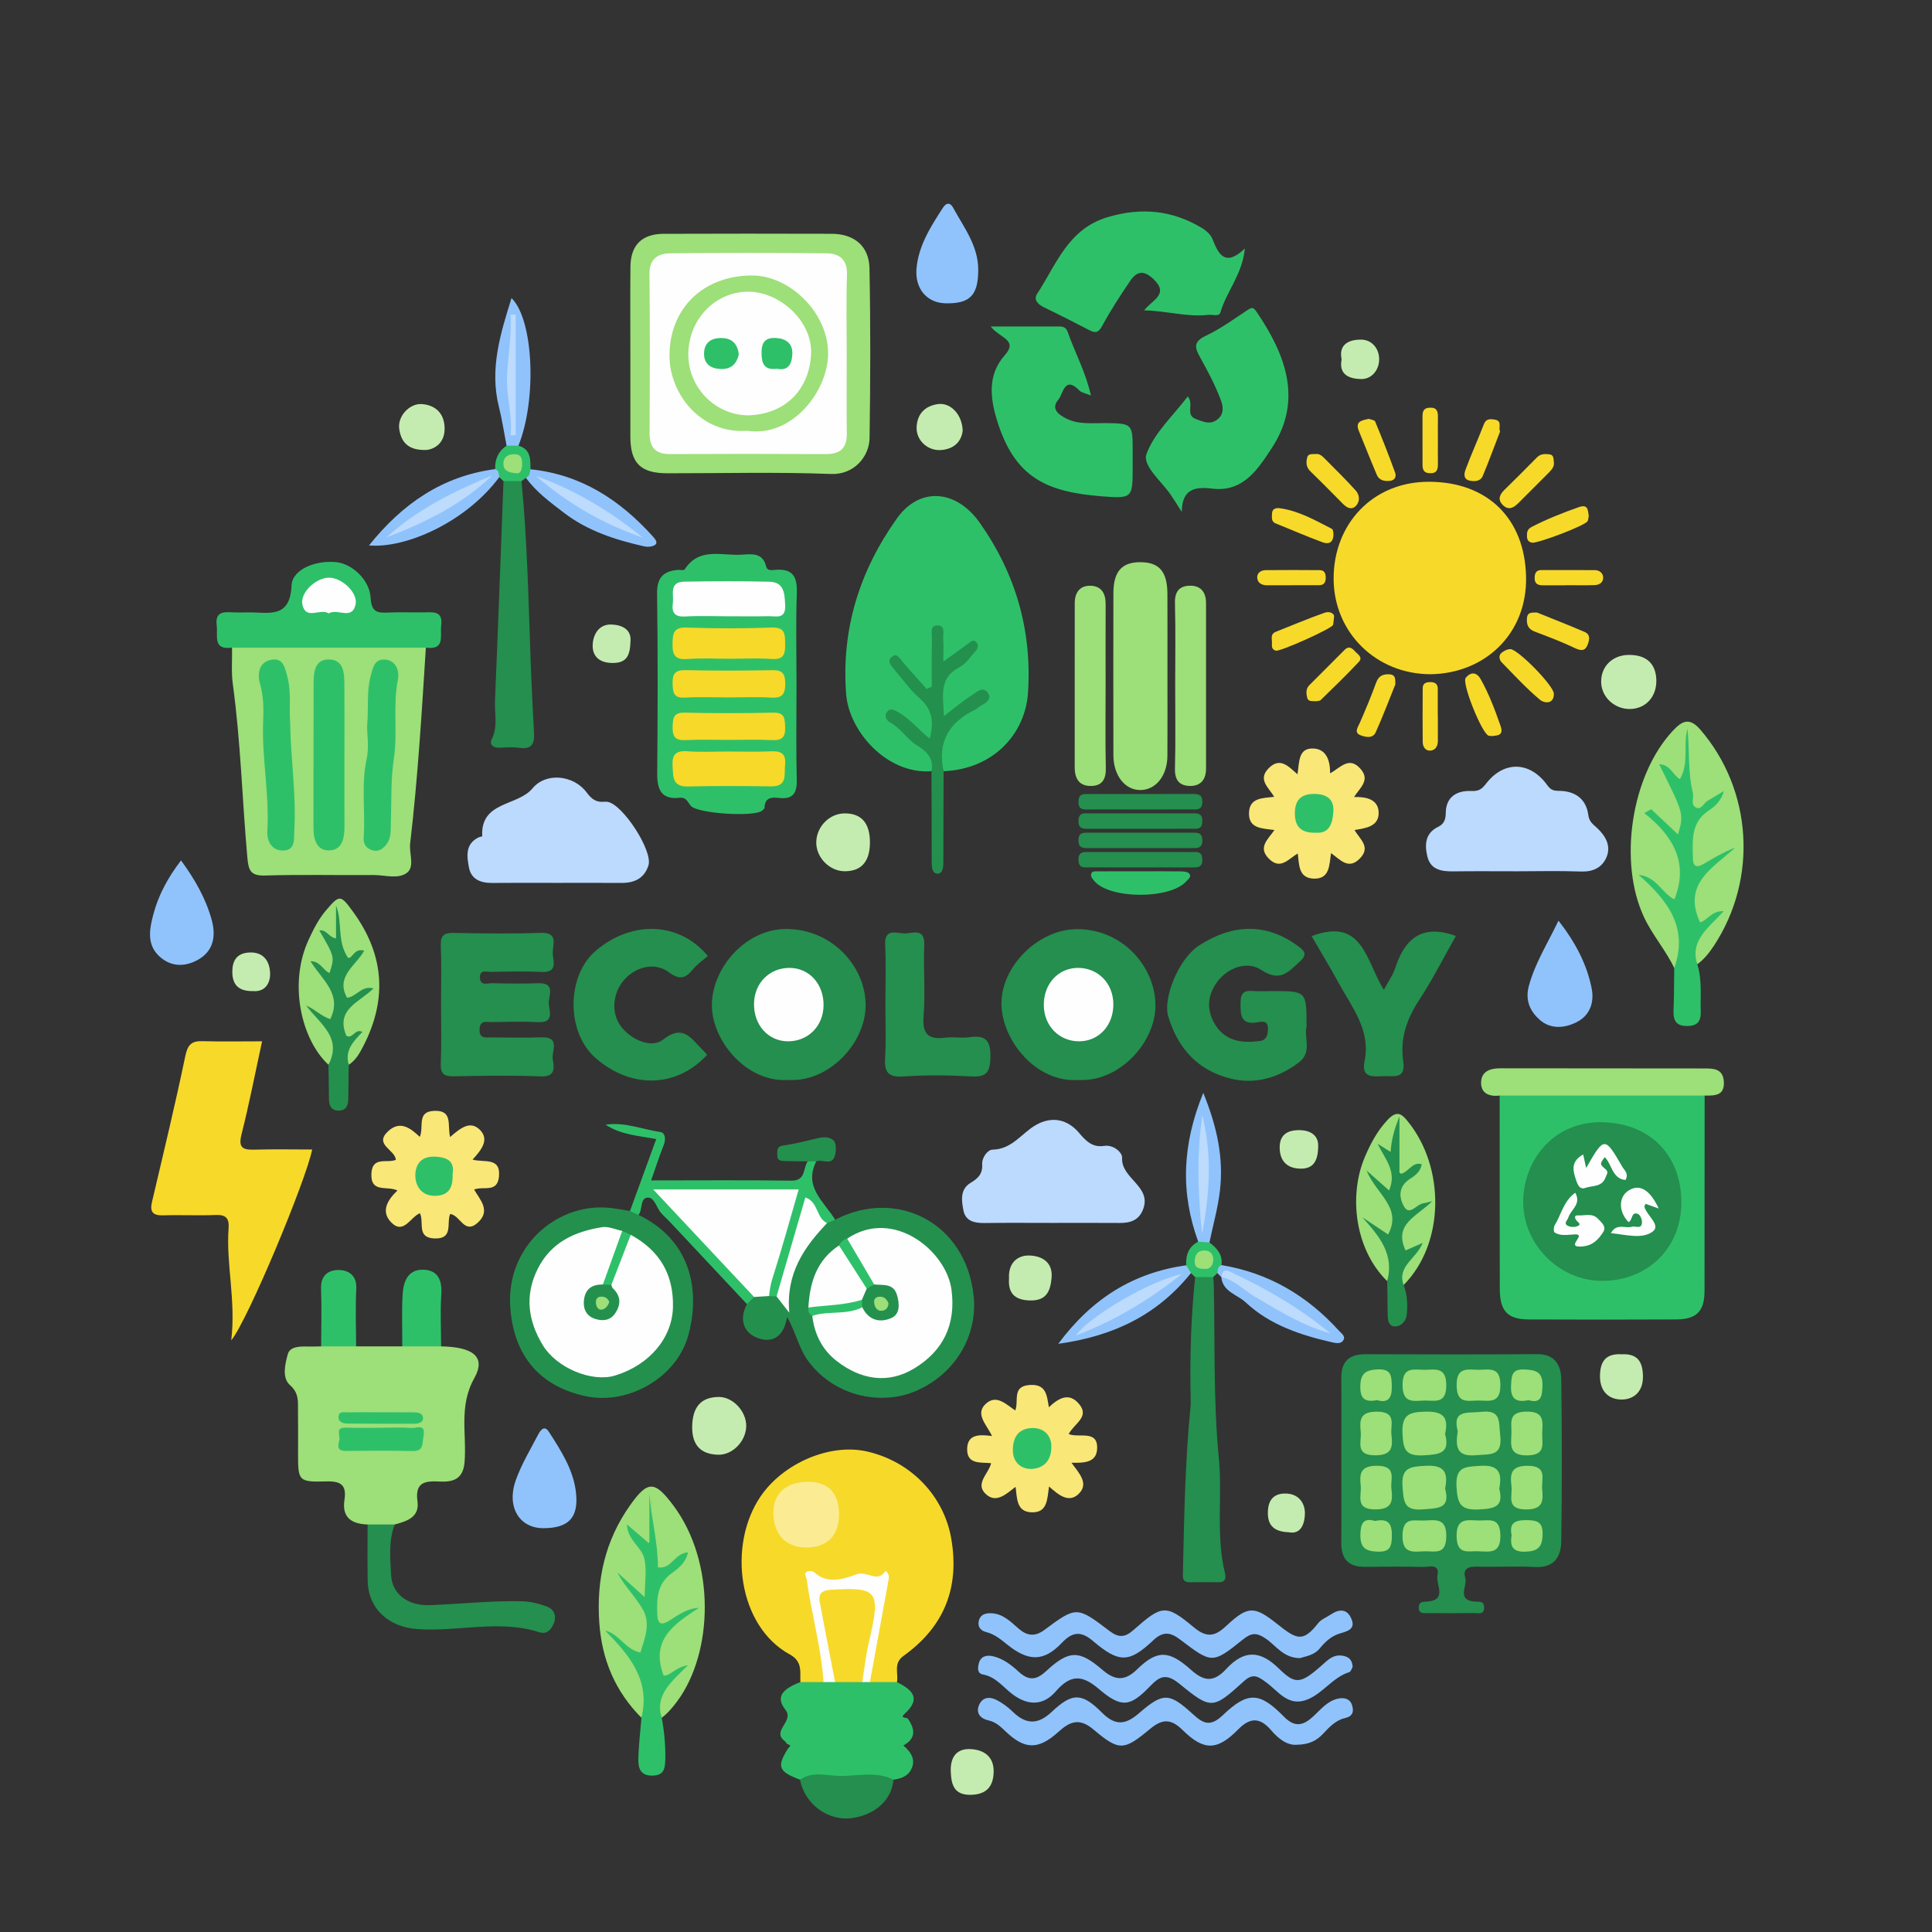<?xml version="1.0" encoding="utf-8"?>
<!-- Generator: Adobe Illustrator 16.0.0, SVG Export Plug-In . SVG Version: 6.00 Build 0)  -->
<!DOCTYPE svg PUBLIC "-//W3C//DTD SVG 1.1//EN" "http://www.w3.org/Graphics/SVG/1.1/DTD/svg11.dtd">
<svg version="1.1" xmlns="http://www.w3.org/2000/svg" xmlns:xlink="http://www.w3.org/1999/xlink" x="0px" y="0px" width="500px"
	 height="500px" viewBox="0 0 500 500" enable-background="new 0 0 500 500" xml:space="preserve">
<rect x="0" y="0" width="500" height="500" fill="#333333" stroke="none"/>
<g id="Floor">
</g>
<g id="Shadows">
</g>
<g id="Plants">
</g>
<g id="Speech_Bubble">
</g>
<g id="Chair">
</g>
<g id="Character">
	<g>
		<path fill-rule="evenodd" clip-rule="evenodd" fill="#2EC069" d="M241.062,199.593c-11.55,0.84-21.362-10.327-22.085-20.015
			c-1.261-16.893,3.531-31.848,13.085-45.332c5.97-8.426,15.463-7.528,21.521,1.077c9.316,13.233,13.52,27.929,12.463,43.959
			c-0.699,10.595-8.906,19.762-21.835,20.31c-2.599-5.857-1.737-9.97,2.832-13.596c2.076-1.648,4.329-3.068,6.214-5.009
			c-2.529,0.77-4.351,2.728-6.579,3.988c-1.986,1.124-3.242,0.594-3.532-1.625c-0.531-4.048-0.738-8.013,3.312-10.738
			c1.504-1.011,2.82-2.33,3.966-3.97c-2.411,0.327-3.687,3.834-6.071,2.648c-2.312-1.15-1.086-4.168-1.771-6.992
			c-0.382,4.177,0.071,7.66-0.324,11.1c-0.412,3.582-1.612,4.054-4.454,1.88c-1.796-1.374-3.16-3.219-5.149-4.991
			c1.643,3.217,3.964,5.355,6.146,7.608c1.392,1.437,2.923,2.838,3.245,4.923c0.35,2.271,1.163,5.121-1.084,6.456
			c-2.021,1.201-3.364-1.42-4.899-2.551c-1.272-0.938-2.224-2.384-4.287-2.661c2.686,2.626,5.287,4.888,7.9,7.148
			C241.634,194.905,243.242,196.896,241.062,199.593z"/>
		<path fill-rule="evenodd" clip-rule="evenodd" fill="#F7D92A" d="M370.305,174.489c-14.143,0.023-25.156-10.793-25.164-24.764
			c-0.008-14.059,10.076-25.11,24.766-25.044c15.111,0.067,24.738,9.548,25.039,24.635
			C395.238,164.081,384.242,174.269,370.305,174.489z"/>
		<path fill-rule="evenodd" clip-rule="evenodd" fill="#F7D92A" d="M207.134,435.325c-0.088-2.687,0.578-5.353-2.728-7.153
			c-13.376-7.281-16.177-28.267-7.558-40.917c5.815-8.535,17.848-13.78,27.438-11.633c11.497,2.574,19.986,11.544,21.898,22.564
			c2.217,12.785-1.891,22.867-12.347,30.349c-2.706,1.936-1.283,4.5-1.7,6.79c-1.854,1.976-4.061,1.608-6.304,0.958
			c-2.133-1.232-1.299-3.192-1.062-4.9c0.844-6.065,1.736-12.133,3.041-18.112c0.804-3.682-0.771-4.915-3.976-4.47
			c-4.391,0.609-8.827,0.422-13.422,0.905c0.85,7.037,2.463,13.79,3.496,20.636c0.319,2.112,0.924,4.317-1.317,5.881
			C210.613,436.87,208.708,437.094,207.134,435.325z"/>
		<path fill-rule="evenodd" clip-rule="evenodd" fill="#248F4E" d="M347.135,377.724c0-6.995,0.053-13.991-0.018-20.985
			c-0.045-4.281,1.908-6.284,6.219-6.269c14.822,0.051,29.646,0.088,44.469-0.021c4.646-0.034,6.193,2.902,6.246,6.555
			c0.201,13.987,0.207,27.981,0.002,41.968c-0.059,3.955-1.904,6.82-6.75,6.573c-4.982-0.254-9.992,0.029-14.984-0.095
			c-2.219-0.055-3.836,0.449-3.107,2.93c0.611,2.075-2.328,5.669,2.398,6.106c1.094,0.101,2.494-0.288,2.482,1.546
			c-0.012,1.917-1.512,1.415-2.541,1.429c-3.996,0.057-7.994,0.04-11.992,0.011c-1.102-0.007-2.482,0.283-2.375-1.6
			c0.082-1.461,1.156-1.312,2.137-1.384c5.371-0.397,2.207-4.456,2.691-6.771c0.658-3.151-2.16-2.158-3.719-2.191
			c-4.994-0.106-9.992-0.092-14.988-0.024c-4.326,0.06-6.23-2.035-6.189-6.296C347.188,392.048,347.135,384.886,347.135,377.724z"/>
		<path fill-rule="evenodd" clip-rule="evenodd" fill="#2EC069" d="M441.158,283.538c-0.008,16.833-0.01,33.665-0.027,50.497
			c-0.006,5.321-2.008,7.408-7.424,7.435c-12.666,0.062-25.332,0.056-37.998,0.003c-5.564-0.023-7.551-2.138-7.564-7.938
			c-0.035-16.665-0.025-33.331-0.033-49.997c1.688-1.778,3.932-1.628,6.066-1.639c13.639-0.069,27.277-0.069,40.914,0
			C437.227,281.91,439.473,281.76,441.158,283.538z"/>
		<path fill-rule="evenodd" clip-rule="evenodd" fill="#9DDF78" d="M110.213,167.613c-1.079,16.914-2.082,33.834-4.063,50.674
			c-0.304,2.586,1.253,5.99-0.825,7.583c-2.282,1.748-5.77,0.562-8.725,0.588c-9.304,0.084-18.616-0.166-27.912,0.125
			c-3.873,0.122-4.374-1.263-4.688-4.793c-1.325-14.899-1.712-29.876-3.744-44.718c-0.425-3.104-0.151-6.303-0.199-9.459
			c1.628-1.844,3.867-1.7,5.985-1.713c12.728-0.078,25.457-0.078,38.185,0C106.346,165.913,108.585,165.769,110.213,167.613z"/>
		<path fill-rule="evenodd" clip-rule="evenodd" fill="#9DDF78" d="M95.129,394.537c-4.107-0.146-6.694-1.756-5.982-6.38
			c0.562-3.646-0.745-4.871-4.568-4.77c-7.42,0.198-7.441-0.062-7.443-7.404c0-3.645,0.037-7.29-0.013-10.933
			c-0.033-2.364,0.283-4.508-2.075-6.585c-2.129-1.876-1.278-5.439-0.562-8.015c0.557-1.999,3.116-2.023,5.147-1.969
			c1.158,0.031,2.318-0.024,3.478-0.041c3.016-1.967,6.031-1.967,9.047,0c3.984,0,7.969,0,11.953,0c3.349-2.05,6.698-2.05,10.047,0
			c8.356,0.149,11.662,2.739,8.597,8.219c-4.116,7.36-1.9,14.597-2.536,21.846c-0.39,4.446-3.178,5.084-6.461,4.914
			c-3.878-0.201-6.393,0.213-5.712,5.18c0.558,4.071-2.771,5.1-5.905,5.937C99.804,396.224,97.467,396.253,95.129,394.537z"/>
		<path fill-rule="evenodd" clip-rule="evenodd" fill="#F7D92A" d="M59.855,346.872c1.221-10.515-1.374-19.693-0.695-28.994
			c0.188-2.584-0.683-3.55-3.354-3.438c-4.49,0.188-8.998-0.059-13.491,0.089c-2.693,0.088-3.607-0.799-2.975-3.492
			c2.951-12.554,5.984-25.092,8.614-37.714c0.614-2.945,1.597-3.952,4.458-3.87c4.984,0.142,9.975,0.04,15.414,0.04
			c-1.789,8.233-3.326,16.196-5.313,24.046c-0.861,3.402,0.204,4.082,3.266,3.992c4.98-0.146,9.969-0.04,15.012-0.04
			C79.234,305.421,64.142,341.634,59.855,346.872z"/>
		<path fill-rule="evenodd" clip-rule="evenodd" fill="#9DDF78" d="M163.137,91.514c0-7.49-0.057-14.98,0.019-22.469
			c0.056-5.625,2.956-8.514,8.624-8.536c14.48-0.056,28.961-0.045,43.442-0.006c5.79,0.016,9.681,3.131,9.797,8.903
			c0.296,14.641,0.245,29.294,0.026,43.938c-0.072,4.831-4.019,9.547-9.94,9.32c-14.127-0.542-28.289-0.161-42.437-0.181
			c-6.904-0.01-9.527-2.651-9.531-9.497C163.133,105.829,163.136,98.671,163.137,91.514z"/>
		<path fill-rule="evenodd" clip-rule="evenodd" fill="#2EC069" d="M206.135,177.441c0,8.151-0.126,16.306,0.06,24.453
			c0.079,3.439-1.03,5.011-4.564,4.611c-1.877-0.212-3.692-0.161-3.765,2.49c-0.007,0.266-0.347,0.562-0.591,0.778
			c-1.938,1.719-16.815,0.813-18.509-1.241c-0.818-0.993-1.155-2.258-2.897-2.068c-4.786,0.521-5.824-2.188-5.787-6.391
			c0.137-15.47,0.184-30.944-0.034-46.412c-0.056-4.014,1.484-5.792,5.209-6.161c0.661-0.065,1.725,0.189,1.933-0.134
			c3.782-5.876,9.7-3.465,14.838-3.816c2.495-0.171,5.399-0.586,6.26,3.084c0.285,1.214,1.649,0.893,2.563,0.83
			c4.442-0.305,5.5,1.941,5.362,6.024C205.945,161.464,206.135,169.456,206.135,177.441z"/>
		<path fill-rule="evenodd" clip-rule="evenodd" fill="#2EC069" d="M296.113,80.321c2.006-2.689,6.578-4.119,2.418-8.083
			c-2.561-2.441-4.365-2.01-6.047,0.468c-2.557,3.767-5.059,7.595-7.221,11.595c-0.951,1.759-1.711,1.984-3.295,1.167
			c-3.918-2.021-7.838-4.036-11.809-5.949c-1.578-0.76-2.73-1.985-1.762-3.459c4.992-7.601,7.973-16.819,18.313-19.878
			c8.756-2.591,16.68-1.767,24.35,2.823c1.102,0.659,2.273,1.714,2.721,2.857c1.611,4.115,3.371,7.237,8.383,2.449
			c-0.607,6.655-4.748,11.098-6.324,16.535c-0.352,1.208-2.068,0.506-3.162,0.638C307.357,82.126,302.197,80.467,296.113,80.321z"/>
		<path fill-rule="evenodd" clip-rule="evenodd" fill="#2EC069" d="M305.836,132.479c-0.949-1.479-1.863-2.981-2.854-4.433
			c-2.381-3.491-7.371-7.536-6.273-10.54c2.012-5.498,6.918-9.937,10.689-14.915c1.719,2.047-0.793,4.868,2.199,5.899
			c1.852,0.638,3.598,1.58,5.539,0.007c1.832-1.484,1.316-3.609,0.813-4.958c-1.412-3.779-3.326-7.394-5.293-10.935
			c-1.373-2.473-1.988-4.091,1.344-5.67c3.803-1.802,7.279-4.319,10.805-6.662c1.283-0.852,1.584-0.768,2.52,0.615
			c7.533,11.124,11.844,22.866,3.787,35.106c-3.537,5.375-7.324,11.444-15.395,10.462
			C309.188,125.905,305.916,126.545,305.836,132.479z"/>
		<path fill-rule="evenodd" clip-rule="evenodd" fill="#2EC069" d="M256.391,84.497c6.572,0,12.143,0.01,17.715-0.009
			c1.098-0.004,1.822,0.298,2.225,1.455c1.852,5.317,4.631,10.31,6.006,16.418c-1.363-0.57-2.416-0.705-2.994-1.3
			c-3.857-3.978-4.221,0.946-5.438,2.361c-2.092,2.43,0.184,3.962,2.08,4.913c3.201,1.605,6.76,1.121,10.209,1.16
			c6.791,0.077,6.939,0.233,6.941,6.911c0,1.5,0,3,0,4.499c0,7.962-0.018,8.181-8.055,7.536
			c-14.07-1.129-22.479-4.691-27.066-19.695c-1.707-5.579-2.543-11.673,2.016-16.81C263.596,87.918,258.697,87.5,256.391,84.497z"/>
		<path fill-rule="evenodd" clip-rule="evenodd" fill="#9DDF78" d="M433.291,250.521c-2.182-4.599-5.588-8.435-7.781-13.077
			c-6.748-14.277-3.387-36.699,7.375-48.276c2.508-2.698,4.385-3.56,7.191-0.301c13.473,15.646,14.898,38.621,3.438,55.96
			c-1.215,1.84-2.52,3.443-4.256,4.74c-2.201-4.793-1.82-6.369,2.596-10.75c0.639-0.189-0.463-0.64-0.055-0.113
			c0.131,0.169-0.055,0.165-0.375,0.333c-2.801,1.475-3.219-0.558-3.402-2.452c-0.51-5.27-0.695-10.459,5.24-13.252
			c0.871-0.41,1.625-1.142,2.51-1.648c-0.012-0.094-0.172,0.038-0.58,0.247c-2.318,1.185-4.119,4.615-7.318,2.19
			c-1.787-1.355-1.203-9.482,0.561-11.94c1.18-1.643,2.98-2.66,3.99-3.959c-0.238,0.183,0.543-0.396,0.471-0.33
			c-3.318,3.079-5.375,3.134-6.033-2.042c-0.637-4.992,0.01-9.954-0.207-14.574c-0.301,2.713,0.326,5.824-0.41,8.889
			c-0.533,2.221-1.338,3.263-3.57,1.329c3.078,3.183,4.066,6.942,3.672,11.127c-0.137,1.455,0.086,3.263-1.646,3.837
			c-1.455,0.482-2.365-0.904-3.346-1.776c-0.588-0.522-1.049-1.181-1.836-1.562c6.074,4.132,7.4,9.878,5.854,16.656
			c-0.293,1.287-0.064,2.944-1.375,3.564c-1.689,0.8-2.672-0.818-3.758-1.782c-0.834-0.739-1.557-1.596-2.508-2.281
			c6.037,4.259,8.678,10,7.611,17.313C435.123,248.103,435.691,250.111,433.291,250.521z"/>
		<path fill-rule="evenodd" clip-rule="evenodd" fill="#BBDAFD" d="M143.911,228.488c-5.496,0-10.992-0.043-16.487,0.017
			c-2.979,0.033-5.467-0.889-6.057-3.985c-0.55-2.887-1.023-6.1,2.516-7.82c0.295-0.143,0.921-0.204,0.917-0.276
			c-0.499-9.12,9.128-7.712,13.018-12.404c3.515-4.24,10.673-3.415,13.978,1.033c1.243,1.673,2.414,2.619,4.453,2.444
			c0.33-0.028,0.671-0.026,0.998,0.026c3.938,0.632,11.765,12.708,10.575,16.438c-1.06,3.322-3.586,4.554-6.926,4.535
			C155.235,228.465,149.573,228.488,143.911,228.488z"/>
		<path fill-rule="evenodd" clip-rule="evenodd" fill="#248F4E" d="M204.189,279.489c-11.173,0.836-20.178-10.475-19.958-19.692
			c0.229-9.572,8.929-19.454,19.349-19.38c11.914,0.084,20.463,9.832,20.445,19.768
			C224.009,269.915,214.612,280.054,204.189,279.489z"/>
		<path fill-rule="evenodd" clip-rule="evenodd" fill="#248F4E" d="M279.297,279.489c-11.207,0.886-20-10.331-20.121-19.585
			c-0.129-9.854,9.504-19.296,19.293-19.437c11.967-0.172,20.473,9.649,20.559,19.61
			C299.111,269.783,289.656,280.017,279.297,279.489z"/>
		<path fill-rule="evenodd" clip-rule="evenodd" fill="#BBDAFD" d="M392.635,225.489c-5.498,0-10.998-0.054-16.496,0.021
			c-3.043,0.042-5.875-0.396-6.721-3.789c-0.752-3.015-0.633-6.082,2.748-7.722c1.605-0.779,1.979-1.974,1.996-3.619
			c0.047-4.331,3.07-5.82,6.621-5.673c2.055,0.084,2.752-0.54,3.869-1.974c4.596-5.903,11.297-5.707,15.721,0.39
			c0.867,1.193,1.488,1.548,3.078,1.55c4.023,0.006,7.066,1.974,7.6,6.262c0.227,1.809,1.348,2.468,2.408,3.479
			c2.182,2.079,3.566,4.665,2.229,7.6c-1.186,2.602-3.51,3.65-6.559,3.534C403.637,225.34,398.133,225.489,392.635,225.489z"/>
		<path fill-rule="evenodd" clip-rule="evenodd" fill="#248F4E" d="M114.137,259.727c0-4.997,0.151-10-0.061-14.987
			c-0.116-2.723,0.872-3.353,3.418-3.302c7.492,0.149,14.996,0.248,22.481-0.019c4.516-0.161,3.13,2.909,3.075,5.012
			c-0.054,2.041,1.63,5.35-2.961,5.106c-4.318-0.228-8.659-0.097-12.988-0.014c-1.135,0.021-3.017-0.709-2.885,1.56
			c0.124,2.153,1.95,1.339,3.078,1.367c3.995,0.1,7.997,0.145,11.99,0.014c4.674-0.154,2.631,3.316,2.74,5.281
			c0.105,1.881,1.536,5.002-2.742,4.786c-3.987-0.202-7.993-0.083-11.989-0.018c-1.335,0.022-3.102-0.63-3.178,1.893
			c-0.076,2.489,1.583,2.065,3.012,2.074c4.331,0.026,8.665,0.129,12.99-0.02c5.019-0.173,2.618,3.542,2.934,5.625
			c0.325,2.141,0.875,4.637-3.102,4.485c-7.484-0.286-14.989-0.184-22.481-0.026c-2.586,0.054-3.498-0.644-3.391-3.33
			C114.282,270.059,114.137,264.89,114.137,259.727z"/>
		<path fill-rule="evenodd" clip-rule="evenodd" fill="#248F4E" d="M338.135,265.693c-0.713,2.807,1.555,6.606-2.029,9.296
			c-5.266,3.954-11.199,5.708-17.543,4.169c-8.541-2.071-13.811-7.865-16.266-16.278c-1.275-4.367,2.52-14.648,8.094-18.239
			c8.719-5.618,17.449-5.761,25.424,0.135c1.471,1.088,2.854,2.018,0.602,4.058c-3.082,2.79-5.098,5.448-10.156,2.101
			c-3.314-2.191-8.465-0.74-11.385,3.36c-2.559,3.591-2.582,7.458-0.279,11.056c2.66,4.161,6.959,4.665,11.434,4.059
			c1.873-0.253,2.148-1.762,2.102-3.4c-0.055-1.891-1.504-1.658-2.508-1.471c-4.529,0.841-4.617-1.778-4.574-5.149
			c0.031-2.588,1.082-3.096,3.283-2.924c1.654,0.13,3.328,0.025,4.994,0.025C338.135,256.49,338.135,256.49,338.135,265.693z"/>
		<path fill-rule="evenodd" clip-rule="evenodd" fill="#BBDAFD" d="M272.266,316.488c-5.834,0-11.668-0.057-17.498,0.027
			c-2.57,0.037-4.886-0.482-5.429-3.239c-0.502-2.558-0.939-5.518,1.912-7.197c1.899-1.119,3.083-2.353,2.94-4.7
			c-0.115-1.905,1.469-3.83,2.654-3.849c5.088-0.084,7.531-4.258,11.256-6.386c3.98-2.273,8.033-1.618,11.127,2.007
			c1.783,2.089,3.428,3.889,6.572,3.401c2.316-0.359,4.67,1.67,4.596,3.068c-0.291,5.485,7.83,7.366,5.393,13.463
			c-1.105,2.766-3.318,3.439-6.025,3.418C283.932,316.458,278.098,316.488,272.266,316.488z"/>
		<path fill-rule="evenodd" clip-rule="evenodd" fill="#9DDF78" d="M166.013,444.567c-6.777-6.806-10.249-15.015-10.917-24.594
			c-0.774-11.101,1.483-21.268,7.995-30.449c4.574-6.449,6.361-6.317,11.136,0.042c10.996,14.643,10.433,38.005,1.052,50.698
			c-1.203,1.627-2.444,3.087-4.021,4.302c-2.15-4.682-1.778-6.36,2.545-10.555c-2.266,1.125-3.187,0.263-3.706-1.691
			c-1.662-6.256,0.231-9.983,7.445-14.38c-0.118-0.01-0.25-0.06-0.351-0.023c-2.418,0.897-4.623,5.047-7.203,2.092
			c-2.3-2.634-1.539-6.672-0.055-9.983c0.88-1.966,2.683-3.249,4.723-4.868c-3.235,2.081-5.373,2.219-5.701-1.971
			c-0.194-2.476,0.097-4.953-0.243-7.445c-0.309-2.264,0.014-4.594-0.181-8.042c0.163,3.796-0.023,6.448,0.139,9.091
			c0.211,3.453-1.297,3.201-4.344,1.228c3.333,3.318,4.406,6.633,4.05,10.398c-0.167,1.765,0.445,4.089-1.535,4.906
			c-2.136,0.881-2.767-1.746-4.235-2.672c4.102,3.58,7.066,7.604,5.387,13.454c-0.454,1.579-0.451,3.687-2.131,4.288
			c-1.956,0.699-3.349-0.936-4.614-2.297c-0.448-0.483-0.878-1.006-1.53-1.25C167.919,432.708,169.393,437.328,166.013,444.567z"/>
		<path fill-rule="evenodd" clip-rule="evenodd" fill="#24904E" d="M216.134,315.657c15.921-8.25,33.793,0.711,35.837,19.638
			c1.098,10.179-4.546,20.236-15.038,24.736c-8.384,3.596-20.46,1.771-27.602-7.563c-2.563-3.348-3.216-7.336-5.632-11.659
			c-0.893,5.656-4.319,6.864-7.94,5.332c-3.573-1.512-4.387-4.975-2.456-8.651c0.318-1.253,0.968-2.235,2.221-2.731
			c1.185-0.415,2.409-0.479,3.649-0.396c0.732,0.06,1.433,0.24,2.096,0.558c0.54-1.527,1.368,3.81,1.807-0.086
			c0.859-7.629,4.232-13.855,10.354-18.552C214.237,315.664,215.249,315.938,216.134,315.657z"/>
		<path fill-rule="evenodd" clip-rule="evenodd" fill="#9DDF78" d="M302.135,174.676c0,6.989,0.033,13.979-0.012,20.968
			c-0.033,5.044-2.918,8.701-6.834,8.818c-4.057,0.122-7.131-3.683-7.143-9.006c-0.031-13.979-0.033-27.958,0-41.936
			c0.014-5.662,2.203-8.074,7.082-8.025c4.816,0.048,6.873,2.458,6.898,8.214C302.158,160.697,302.135,167.687,302.135,174.676z"/>
		<path fill-rule="evenodd" clip-rule="evenodd" fill="#2EC069" d="M225.134,435.324c2.334,0,4.669,0,7.003,0
			c3.937,1.981,6.416,4.223,1.922,8.26c-1.305,1.172,0.625,0.804,0.93,1.25c1.867,2.734,2.087,5.095-1.197,6.896
			c2.181,1.855,3.476,4.09,1.684,6.754c-0.876,1.304-2.587,1.895-4.258,2.097c-8.055,0.673-16.109,0.669-24.164,0.002
			c-5.504-2.066-6.094-3.313-3.201-7.923c0.509-0.811,1.188-0.829-0.071-1.299c-0.254-0.095-0.364-0.523-0.61-0.703
			c-3.706-2.701,2.491-5.124,0.087-8.185c-2.461-3.134-1.094-5.249,3.874-7.149c2.001,0,4.003,0,6.004,0
			c0.912-0.707,1.951-1.069,3.096-1.147c2.214-0.083,4.431-0.142,6.644,0.103C223.734,434.402,224.455,434.818,225.134,435.324z"/>
		<path fill-rule="evenodd" clip-rule="evenodd" fill="#24904E" d="M165.248,314.421c13.83,6.639,16.067,19.986,12.801,31.443
			c-2.996,10.512-15.281,17.811-26.408,15.481c-10.893-2.281-18.594-9.43-19.577-22.936c-1.129-15.5,11.499-26.655,24.748-25.893
			c2.086,0.12,4.152,0.587,6.228,0.894C164.194,312.833,164.711,313.647,165.248,314.421z"/>
		<path fill-rule="evenodd" clip-rule="evenodd" fill="#248F4E" d="M183.016,272.983c-8.238,8.923-20.168,8.578-28.984,0.739
			c-7.578-6.738-7.4-21.261,0.153-27.669c9.629-8.169,21.879-7.288,29.004,1.366c-1.223,1.063-2.66,2.01-3.699,3.282
			c-1.918,2.346-3.396,3.14-6.359,0.934c-3.611-2.689-8.44-1.518-11.471,1.817c-3.032,3.337-3.543,8.342-1.207,11.818
			c2.409,3.584,8.024,6.248,11.118,3.804c5.254-4.151,7.314-0.277,10.175,2.538C182.101,271.96,182.424,272.342,183.016,272.983z"/>
		<path fill-rule="evenodd" clip-rule="evenodd" fill="#2EC069" d="M110.213,167.613c-16.719,0-33.438,0-50.156,0
			c-5.063,0.663-3.64-2.997-3.972-5.72c-0.455-3.726,1.847-3.511,4.274-3.412c1.327,0.055,2.658,0.023,3.987,0.007
			c5.076-0.06,10.739,1.762,11.111-6.984c0.18-4.221,6.401-6.607,11.671-6.008c3.989,0.453,8.539,4.536,8.792,9.243
			c0.198,3.673,1.713,3.925,4.521,3.788c3.149-0.154,6.313,0.016,9.469-0.051c2.427-0.052,4.728-0.307,4.273,3.418
			C113.854,164.616,115.276,168.276,110.213,167.613z"/>
		<path fill-rule="evenodd" clip-rule="evenodd" fill="#F9E778" d="M329.818,214.811c-3.15-0.443-6.74-0.301-6.578-4.502
			c0.148-3.883,3.508-3.732,6.504-4.092c-1.373-2.415-4.373-4.437-1.385-7.424c2.926-2.923,5.043-0.487,7.434,1.592
			c0.488-3.159,0.168-6.801,4.041-6.676c3.359,0.108,4.424,2.984,4.4,6.434c2.689-1.497,4.924-4.526,7.871-1.16
			c2.545,2.905-0.053,4.772-1.676,7.279c3.266-0.083,6.283,0.645,6.363,4.008c0.084,3.586-3.207,4.058-6.236,4.538
			c1.334,2.377,4.313,4.363,1.379,7.363c-2.947,3.017-5.018,0.363-7.467-1.39c-0.463,3.17-0.316,6.76-4.504,6.605
			c-3.883-0.144-3.748-3.493-4.098-6.493c-2.418,1.343-4.418,4.34-7.426,1.388C325.422,219.318,328.139,217.264,329.818,214.811z"/>
		<path fill-rule="evenodd" clip-rule="evenodd" fill="#248F4E" d="M313.971,330.51c0.053,0.662,0.141,1.322,0.156,1.984
			c0.342,14.896-0.156,29.875,1.297,44.661c0.986,10.027-0.816,20.135,1.607,30.025c0.305,1.239,0.092,2.321-1.619,2.299
			c-2.494-0.031-4.988-0.027-7.482,0.002c-2.135,0.026-1.809-1.524-1.781-2.794c0.307-14.176,0.555-28.355,1.938-42.483
			c0.082-0.824,0.063-1.662,0.045-2.493c-0.215-10.423,0.082-20.827,1.17-31.202C310.857,329.126,312.414,329.114,313.971,330.51z"
			/>
		<path fill-rule="evenodd" clip-rule="evenodd" fill="#F9E778" d="M262.748,365.023c0.994-2.553-0.951-6.293,3.779-6.591
			c4.172-0.263,4.398,2.526,4.916,5.769c2.457-2.321,5.127-3.916,7.705-0.987c3.045,3.458-1.105,5.114-2.57,7.915
			c2.643,1.12,7.73-1.271,7.346,4.011c-0.246,3.395-3.441,3.495-6.637,3.413c2.039,2.764,4.646,5.459,1.803,8.126
			c-2.563,2.402-5.184,0.158-7.598-1.973c-0.498,3.223-0.328,6.836-4.533,6.681c-3.895-0.144-3.723-3.524-4.125-6.598
			c-2.395,1.831-4.924,4.292-7.564,2c-3.164-2.747,0.582-5.306,1.236-8.123c-2.725-0.271-6.325,0.438-6.206-3.783
			c0.105-3.693,3.101-3.684,6.437-3.243c-1.434-3.048-4.604-5.807-1.432-8.498C257.973,360.878,260.445,363.496,262.748,365.023z"/>
		<path fill-rule="evenodd" clip-rule="evenodd" fill="#248F4E" d="M339.436,242.274c13.375-5.088,14.076,6.605,18.703,13.877
			c1.209-2.263,2.369-3.837,2.938-5.601c2.453-7.604,6.93-11.536,15.701-8.323c-3.043,5.369-5.996,11.237-9.572,16.697
			c-3.207,4.895-4.895,9.96-4.045,15.732c0.719,4.868-2.652,3.708-5.285,3.85c-2.811,0.152-5.592,0.351-4.73-3.866
			c1.652-8.102-3.318-13.998-6.775-20.375C344.143,250.157,341.697,246.167,339.436,242.274z"/>
		<path fill-rule="evenodd" clip-rule="evenodd" fill="#F9E778" d="M116.483,294.268c2.506-2.156,5.108-4.418,7.671-1.909
			c2.553,2.5,0.543,5.154-1.854,7.741c2.931,0.865,7.306-0.744,6.836,4.361c-0.401,4.358-3.976,2.419-6.442,3.392
			c1.583,2.709,4.369,5.462,0.958,8.57c-3.491,3.18-4.526-1.937-7.147-2.251c-1.017,2.32,0.95,6.532-4.073,6.337
			c-4.701-0.182-2.597-4.106-3.753-6.533c-2.477,0.988-4.232,5.676-7.456,2.351c-2.715-2.802-0.978-5.758,1.637-8.222
			c-2.638-1.322-6.916,0.745-6.746-4.261c0.161-4.735,4.041-2.704,6.328-3.676c-0.148-2.643-5.778-3.915-1.981-7.423
			c3.069-2.836,5.753-0.833,8.188,1.489c1.136-2.708-0.925-6.649,3.855-6.75C117.253,287.382,115.733,291.101,116.483,294.268z"/>
		<path fill-rule="evenodd" clip-rule="evenodd" fill="#90C3FC" d="M350.066,431.394c-0.201,0.325-0.43,1.21-0.895,1.357
			c-4.223,1.343-6.672,5.325-10.666,7.018c-5.043,2.137-7.607-2.025-10.723-4.306c-2.154-1.576-3.43-2.565-5.857-0.369
			c-7.998,7.232-8.402,7.435-16.555,0.773c-3.402-2.78-5.068-2.263-7.715,0.501c-5.219,5.45-7.443,5.716-13.391,0.642
			c-4.326-3.692-7.34-3.551-11.035,0.726c-3.104,3.591-7,3.816-11.053,0.838c-2.494-1.833-4.383-4.585-7.746-5.206
			c-1.592-0.293-1.385-1.726-1.125-2.832c0.426-1.826,1.896-2.27,3.496-1.94c2.674,0.552,4.869,2.24,6.764,3.985
			c2.678,2.467,4.596,2.285,7.211-0.133c5.908-5.46,8.551-5.414,14.463-0.347c3.037,2.604,5.619,3.26,8.994-0.034
			c5.311-5.179,8.316-4.997,14.045,0.125c3.26,2.914,5.766,3.312,9.053-0.244c4.668-5.051,8.791-4.853,13.59-0.174
			c4.262,4.157,5.557,4.136,11.025-0.667c1.654-1.453,3.063-3.046,5.572-2.598C349.021,428.779,349.949,429.477,350.066,431.394z"/>
		<path fill-rule="evenodd" clip-rule="evenodd" fill="#90C3FC" d="M335.57,451.542c-2.369,0.19-4.631-1.452-6.516-3.663
			c-2.818-3.306-5.354-3.63-8.625-0.299c-5.387,5.487-8.852,5.602-14.371,0.154c-3.061-3.021-5.314-2.858-8.338-0.354
			c-6.859,5.679-7.99,5.908-14.752,0.195c-3.707-3.134-6.184-1.951-9.02,0.604c-5.205,4.688-8.67,4.688-13.672-0.063
			c-1.322-1.257-2.535-2.468-4.508-2.893c-1.93-0.416-3.359-1.832-2.352-4.045c0.973-2.133,2.902-2.087,4.672-1.139
			c1.434,0.77,2.801,1.777,3.965,2.917c3.412,3.341,6.508,3.496,10.141,0.07c5.277-4.976,7.773-5.048,13.027,0.231
			c3.57,3.588,6.25,2.987,9.6,0.083c6.16-5.344,7.781-5.313,13.824,0.218c2.625,2.401,4.484,3.514,7.789,0.358
			c6.533-6.234,9.564-6.051,15.863,0.373c2.938,2.996,5.164,2.145,7.607-0.115c1.945-1.799,3.623-3.971,6.379-4.568
			c1.584-0.343,3.121-0.009,3.645,1.754c0.469,1.574,0.219,2.813-1.867,3.287c-2.326,0.527-4,2.271-5.596,3.995
			C340.822,450.417,338.836,451.502,335.57,451.542z"/>
		<path fill-rule="evenodd" clip-rule="evenodd" fill="#90C3FC" d="M336.496,429.122c-4.328,0.005-6.213-3.204-8.879-5.023
			c-2.357-1.609-3.68-1.625-5.975,0.221c-7.904,6.356-8.008,6.223-16.26-0.029c-2.346-1.776-4.285-2.271-6.904,0.199
			c-6.334,5.977-8.91,5.879-15.627,0.189c-2.928-2.481-5.154-2.561-8.004,0.447c-4.74,5.003-8.719,4.864-14.141,0.515
			c-1.646-1.32-3.307-2.731-5.484-3.265c-1.498-0.367-2.285-1.436-1.889-2.986c0.395-1.548,1.676-1.92,3.119-1.886
			c3.088,0.073,5.076,2.172,7.174,3.991c2.174,1.884,4.221,2.133,6.637,0.345c8.318-6.156,8.4-6.192,16.916,0.281
			c2.318,1.762,3.973,1.656,6.092-0.211c7.469-6.579,8.375-6.857,15.781-0.695c3.578,2.978,5.707,1.996,8.422-0.537
			c5.529-5.163,7.189-5.044,12.969-0.469c5.061,4.005,6.67,5.011,10.705-0.146c0.771-0.985,2.154-1.489,3.248-2.226
			c2.119-1.428,4.166-1.577,5.311,1.021c1.227,2.779-0.965,3.287-2.994,3.896c-2.131,0.639-3.762,2.135-5.129,3.823
			C340.086,428.426,337.9,428.617,336.496,429.122z"/>
		<path fill-rule="evenodd" clip-rule="evenodd" fill="#248F4E" d="M134.971,124.51c1.503,15.605,1.808,31.262,2.374,46.917
			c0.219,6.064,0.537,12.166,0.856,18.249c0.161,3.068-0.723,4.28-3.848,3.853c-1.632-0.223-3.323-0.104-4.982-0.027
			c-1.703,0.079-2.845-0.728-2.078-2.275c1.598-3.225,0.669-6.535,0.806-9.786c0.798-18.973,1.48-37.952,2.202-56.929
			C131.857,123.115,133.414,123.125,134.971,124.51z"/>
		<path fill-rule="evenodd" clip-rule="evenodd" fill="#248F4E" d="M229.137,260.08c0-5.161,0.2-10.332-0.06-15.48
			c-0.229-4.549,2.976-3.034,5.049-3.025c2.063,0.009,5.255-1.554,5.07,3.006c-0.25,6.15,0.307,12.347-0.178,18.468
			c-0.384,4.835,1.475,6.043,5.788,5.485c1.965-0.254,4.025,0.197,5.98-0.092c4.306-0.638,5.651,0.794,5.53,5.304
			c-0.107,3.982-1.193,5.042-5.029,4.829c-5.81-0.323-11.671-0.394-17.469,0.02c-4.2,0.299-4.983-1.354-4.75-5.032
			C229.353,269.083,229.136,264.575,229.137,260.08z"/>
		<path fill-rule="evenodd" clip-rule="evenodd" fill="#9DDF78" d="M85.002,275.561c-7.025-6.503-10.42-21.046-5.085-32.457
			c1.252-2.678,2.532-5.275,4.528-7.591c3.442-3.993,3.671-4.005,6.896,0.408c8.455,11.575,8.919,23.497,2.082,35.946
			c-0.83,1.51-1.76,2.753-3.153,3.695c-2.219-2.329-1.038-4.426,0.441-6.504c-3.307-0.647-2.7-3.239-2.618-5.461
			c0.135-3.659,3.485-4.543,5.488-6.284c-1.327,0.504-2.805,2.899-4.531,1c-1.846-2.032-1.508-4.821-0.184-7.021
			c1.008-1.675,1.214-2.175-0.286-3.982c-2.259-2.723-0.554-6.58-0.97-9.711c-1.575,1.369,2.578,5.149-1.991,5.899
			c-0.391,0.064,0.809,1.041,1.132,1.702c1.81,3.699,0.606,6.719-2.932,6.859c0.998,1.322,2.432,2.198,2.975,3.767
			c0.557,1.611,0.628,3.268,0.521,4.93c-0.258,3.992-0.95,4.341-4.78,2.519C87.892,267.856,88.518,270.972,85.002,275.561z"/>
		<path fill-rule="evenodd" clip-rule="evenodd" fill="#9DDF78" d="M359.002,331.561c-8.426-8.256-9.988-22.246-5.791-32.104
			c1.469-3.451,3.197-6.774,5.91-9.651c2.498-2.648,3.725-1.444,5.316,0.533c9.549,11.861,9.508,31.405-1.17,42.223
			c-0.297-0.174-0.563-0.389-0.693-0.69c-1.361-3.138,0.455-5.267,2.355-7.367c-4.586-0.6-2.799-4.053-2.686-6.481
			c0.129-2.811,2.939-3.637,4.818-5.073c-1.654,1.096-3.357,1.941-4.602-0.341c-1.908-3.504-0.953-6.408,2.398-8.616
			c-4.07,0.512-4.775-2.172-3.232-11.424c-1.486,1.485,1.002,4.85-2.438,6.088c-0.465,0.167,0.656,1.258,1.023,1.926
			c1.014,1.841,1.246,3.831,0.869,5.813c-0.518,2.731-1.965,2.663-3.824,1.115c2.199,1.99,4.111,4.169,4.092,7.527
			c-0.027,4.905-1.373,5.764-5.824,3.411C360.781,322.564,361.656,325.869,359.002,331.561z"/>
		<path fill-rule="evenodd" clip-rule="evenodd" fill="#2EC069" d="M433.291,250.521c3.748-10.503-1.779-17.584-9.203-24.094
			c4.564,0.369,6.064,4.824,9.252,6.327c3.73-9.36-0.248-16.383-7.793-22.319c0.592-0.34,1.182-0.68,1.773-1.02
			c2.295,2.161,4.592,4.321,6.938,6.53c1.561-5.28,1.561-5.28-4.867-18.152c2.895,0.037,3.543,2.828,5.363,3.845
			c2.445-4.104,0.791-8.729,1.957-13.063c0.586,5.528,0.055,11.155,1.404,16.602c0.307,1.238-0.592,2.964,0.635,3.722
			c1.512,0.935,2.137-1.044,3.195-1.669c1.213-0.718,2.42-1.449,4.205-2.519c-0.754,2.661-2.357,4.013-3.85,4.99
			c-4.789,3.136-4.268,7.805-4.17,12.463c0.053,2.521,1.314,2.26,2.867,1.356c2.521-1.47,5.012-2.995,8.072-4.161
			c-5.693,5.233-13.729,9.27-9.115,19.311c1.713-0.221,2.832-2.972,6.141-2.883c-3.709,4.219-8.854,7.46-6.838,13.781
			c1.283,4.006,0.766,8.14,0.893,12.231c0.076,2.439-0.781,3.684-3.418,3.729c-2.949,0.051-3.721-1.423-3.619-4.037
			C433.256,257.838,433.24,254.179,433.291,250.521z"/>
		<path fill-rule="evenodd" clip-rule="evenodd" fill="#9DDF78" d="M441.158,283.538c-17.682,0-35.365,0-53.047,0
			c-2.652,0.295-4.883-0.516-4.803-3.448c0.078-2.805,2.303-3.624,4.945-3.618c17.605,0.039,35.211,0.003,52.814,0.042
			c2.311,0.005,4.809,0.005,5.053,3.313C446.406,283.668,443.732,283.533,441.158,283.538z"/>
		<path fill-rule="evenodd" clip-rule="evenodd" fill="#248F4E" d="M95.129,394.537c2.337,0,4.675-0.001,7.013,0
			c-1.622,4.301-1.155,8.801-0.911,13.19c0.265,4.741,4.229,7.884,9.983,7.681c7.905-0.279,15.778-1.181,23.72-1.005
			c2.379,0.052,4.572,0.611,6.643,1.391c1.577,0.594,2.604,2.116,1.759,4.289c-0.729,1.876-1.962,2.908-3.73,2.342
			c-10.499-3.363-21.147-0.026-31.713-0.831c-7.339-0.559-12.629-5.228-12.744-12.599C95.075,404.177,95.132,399.356,95.129,394.537
			z"/>
		<path fill-rule="evenodd" clip-rule="evenodd" fill="#2EC069" d="M166.013,444.567c2.373-9.77-3.158-16.258-9.404-22.582
			c3.671,0.902,5.184,4.901,9.116,5.688c1.13-3.538,2.695-7.439,0.702-11.037c-1.853-3.343-4.812-6.072-6.654-9.683
			c2.21,1.996,4.42,3.992,7.073,6.388c0-3.886,0.653-7.306-0.192-10.302c-0.774-2.742-4.21-4.457-4.43-8.545
			c2.055,1.757,3.619,3.093,5.825,4.979c0-4.829,0-8.893,0-12.956c0.484,6.455,2.243,12.712,2.222,19.108
			c3.521,0.588,4.25-3.675,7.788-3.873c-0.584,2.715-2.533,4.169-4.198,5.379c-3.839,2.79-3.9,6.567-3.764,10.66
			c0.087,2.6,1.101,2.853,3.025,1.682c2.335-1.42,4.494-3.191,7.759-3.364c-6.363,4.156-12.671,8.26-9.124,17.528
			c1.748,0.109,2.964-2.141,6.271-2.675c-4.25,4.295-8.641,7.656-6.767,13.604c0.648,3.546,0.995,7.104,0.917,10.726
			c-0.053,2.439-0.337,4.222-3.434,4.236c-3.073,0.014-3.578-2.051-3.539-4.217C165.268,451.728,165.722,448.149,166.013,444.567z"
			/>
		<path fill-rule="evenodd" clip-rule="evenodd" fill="#9DDF78" d="M304.137,177.486c0-7.147,0.125-14.298-0.061-21.44
			c-0.076-2.97,1.166-4.427,3.896-4.469c2.822-0.044,4.146,1.733,4.15,4.474c0.012,14.295,0.014,28.589,0,42.884
			c-0.004,2.74-1.332,4.515-4.156,4.469c-2.734-0.045-3.965-1.512-3.889-4.477C304.26,191.785,304.137,184.634,304.137,177.486z"/>
		<path fill-rule="evenodd" clip-rule="evenodd" fill="#9DDF78" d="M286.133,177.769c0.002,6.992-0.105,13.986,0.053,20.974
			c0.064,2.819-0.857,4.576-3.709,4.664c-3.129,0.097-4.348-1.859-4.344-4.807c0.012-14.15,0.008-28.299,0.008-42.449
			c-0.002-2.737,1.242-4.61,4.066-4.56s3.943,1.986,3.934,4.705C286.113,163.453,286.131,170.611,286.133,177.769z"/>
		<path fill-rule="evenodd" clip-rule="evenodd" fill="#24904E" d="M241.062,199.593c0.648-3.359-1.197-5.113-3.847-6.749
			c-2.516-1.553-4.07-4.354-6.775-5.825c-1.078-0.586-1.744-1.751-0.768-2.915c0.792-0.944,1.749-0.357,2.667,0.14
			c3.084,1.668,5.247,4.478,8.271,6.901c1.13-4.315,0.687-7.556-2.638-10.449c-2.472-2.15-4.39-4.938-6.554-7.442
			c-0.891-1.031-1.989-2.265-0.489-3.363c1.272-0.931,1.92,0.49,2.673,1.385c2.013,2.39,4.133,4.689,6.211,7.025
			c0.442-0.193,0.884-0.387,1.326-0.581c0-4.209-0.04-8.419,0.024-12.627c0.019-1.222-0.516-3.169,1.32-3.238
			c2.34-0.087,1.515,2.1,1.616,3.414c0.137,1.768,0.034,3.554,0.034,5.958c2.523-1.833,4.475-3.263,6.44-4.672
			c0.642-0.459,1.333-1.243,2.119-0.35c0.645,0.729,0.381,1.627-0.191,2.262c-1.335,1.481-2.521,3.349-4.201,4.222
			c-5.434,2.822-4.166,7.429-4.019,12.637c2.76-2.099,4.867-3.913,7.193-5.384c1.231-0.779,2.993-2.562,4.278-0.511
			c1.023,1.63-0.744,2.577-2.088,3.319c-0.434,0.239-0.77,0.661-1.211,0.873c-6.771,3.253-9.926,8.36-8.245,15.971
			c-0.025,7.611-0.064,15.223-0.063,22.834c0,1.516,0.078,3.678-1.512,3.678s-1.511-2.162-1.511-3.678
			C241.126,214.815,241.087,207.204,241.062,199.593z"/>
		<path fill-rule="evenodd" clip-rule="evenodd" fill="#2EC069" d="M165.248,314.421c-0.736-0.337-1.473-0.673-2.208-1.01
			c2.26-6.195,4.52-12.39,6.792-18.618c-4.605-0.873-9.152-1.103-13.109-3.723c4.9-0.762,9.478,1.214,14.184,1.895
			c1.263,0.183,1.458,1.885,0.866,3.368c-1.138,2.849-2.073,5.779-3.261,9.155c12.245,0,24.26-0.108,36.271,0.063
			c3.851,0.055,2.988-3.212,4.252-4.986c0.735-0.609,1.47-0.609,2.205,0c-3.344,6.645,2.067,10.45,4.896,15.092
			c-0.694,0.292-1.389,0.584-2.084,0.876c-2.839,0.386-2.896-2.751-4.95-3.87c-1.995,5.912-3.534,11.888-5.492,17.728
			c-0.61,1.82-0.792,3.915-2.637,5.12c-0.646-0.032-1.292-0.064-1.938-0.097c-1.592-2.063-0.599-4.14,0.013-6.183
			c1.672-5.582,3.311-11.174,5.014-16.747c0.753-2.465,0.401-3.754-2.593-3.721c-9.464,0.105-18.93,0.023-29.164,0.05
			c4.562,5.298,8.552,10.068,12.957,14.515c3.71,3.747,7.549,7.455,9.895,12.325c-0.617,0.611-1.234,1.223-1.852,1.834
			c-6.641-7.085-13.279-14.173-19.926-21.253c-0.793-0.845-1.708-1.586-2.43-2.484c-1.096-1.365-1.62-3.966-3.383-3.806
			C165.588,310.125,166.359,313.037,165.248,314.421z"/>
		<path fill-rule="evenodd" clip-rule="evenodd" fill="#90C3FC" d="M403.336,238.261c4.396,5.641,7.354,11.296,8.596,17.589
			c0.637,3.22-0.234,6.688-3.621,8.531c-3.295,1.792-6.996,2.016-9.779-0.408c-2.381-2.074-3.918-4.931-2.871-8.794
			C397.277,249.206,400.523,244.16,403.336,238.261z"/>
		<path fill-rule="evenodd" clip-rule="evenodd" fill="#90C3FC" d="M46.85,222.673c3.693,5.055,6.448,9.973,7.942,15.407
			c1.115,4.054,0.564,8.064-3.659,10.366c-3.535,1.926-7.157,1.725-10.084-1.129c-3.172-3.092-2.294-7.145-1.338-10.761
			C41.023,231.59,43.49,227.071,46.85,222.673z"/>
		<path fill-rule="evenodd" clip-rule="evenodd" fill="#90C3FC" d="M253.166,69.924c-0.023,6.561-2.201,8.74-8.581,8.564
			c-4.676-0.129-7.87-3.776-7.389-9.058c0.538-5.903,3.685-10.798,6.822-15.655c0.996-1.542,2-1.218,2.625-0.066
			C249.44,58.854,253.213,63.636,253.166,69.924z"/>
		<path fill-rule="evenodd" clip-rule="evenodd" fill="#90C3FC" d="M140.571,395.489c-6.221-0.015-9.561-5.578-7.054-12.521
			c1.456-4.032,3.714-7.782,5.709-11.609c0.579-1.11,1.6-2.708,2.829-0.795c3.125,4.862,6.349,9.817,7.006,15.698
			C149.795,392.824,147.097,395.504,140.571,395.489z"/>
		<path fill-rule="evenodd" clip-rule="evenodd" fill="#24904E" d="M359.002,331.561c1.914-7.071-2.162-11.74-6.42-16.521
			c2.199,1.465,4.4,2.93,6.658,4.434c3.738-7.006-3.07-10.348-5.572-16.544c2.609,2.31,4.137,3.663,5.828,5.161
			c2.127-4.963-1.109-8.15-2.951-12.088c0.959,0.608,1.918,1.217,3.334,2.116c0.229-2.825,0.742-5.416,2.297-9.151
			c0,5.818,0,10.245,0,14.883c2.383-0.263,3.205-3.332,5.746-2.539c-0.252,1.898-1.748,2.973-3.004,3.768
			c-3.189,2.021-2.842,5.035-1.488,7.271c1.418,2.345,3.215-0.744,4.953-0.94c0.432-0.049,0.852-0.198,2.279-0.543
			c-3.992,3.982-10.1,5.914-6.896,12.743c0.998-0.439,2.365-1.041,4.432-1.95c-1.605,4.074-6.744,6.081-4.93,10.902
			c0.947,2.498,1.055,5.11,0.795,7.707c-0.162,1.601-1.439,2.935-2.857,3.004c-1.881,0.092-2.078-1.656-2.08-3.24
			C359.121,337.208,359.047,334.385,359.002,331.561z"/>
		<path fill-rule="evenodd" clip-rule="evenodd" fill="#24904E" d="M85.002,275.561c3.687-7.108-2.324-10.673-5.764-15.336
			c2.327,1.022,3.973,2.811,6.229,3.53c3.199-6.47-2.107-10.137-5.113-14.995c2.578-0.028,3.243,2.39,4.931,3.062
			c1.332-4.191,1.332-4.191-2.641-11.015c1.875-0.327,2.353,1.733,4.322,2.063c0-2.834,0-5.673,0-8.512
			c1.75,4.365,0.145,9.077,3.09,13.516c1.182,0.337,1.531-2.613,4.198-1.843c-2.101,3.846-7.533,6.678-4.427,12.189
			c2.376-0.223,3.793-3.274,6.812-2.414c-3.453,3.546-9.927,5.301-7.003,12.242c1.667,0.966,2.209-2.011,4.162-0.991
			c-2.299,2.411-4.674,4.798-3.529,8.503c-0.046,2.969-0.114,5.938-0.129,8.907c-0.009,1.724-0.67,2.962-2.504,2.962
			c-1.834,0-2.495-1.239-2.504-2.963C85.117,281.499,85.048,278.529,85.002,275.561z"/>
		<path fill-rule="evenodd" clip-rule="evenodd" fill="#248F4E" d="M207.055,460.584c3.16-2.241,6.752-1.059,10.087-0.982
			c4.687,0.109,9.536-1.322,14.077,0.98c-0.398,5.031-4.362,8.84-10.278,9.875C214.592,471.567,208.275,467.077,207.055,460.584z"/>
		<path fill-rule="evenodd" clip-rule="evenodd" fill="#2EC069" d="M114.159,348.441c-3.349,0-6.698,0-10.047,0
			c0.009-4.473-0.167-8.957,0.089-13.415c0.185-3.213,1.265-6.479,5.227-6.426c3.901,0.052,5.026,2.671,4.778,6.427
			C113.913,339.48,114.151,343.968,114.159,348.441z"/>
		<path fill-rule="evenodd" clip-rule="evenodd" fill="#90C3FC" d="M131.099,115.334c-0.656-3.374-1.163-6.785-1.996-10.115
			c-2.443-9.777,0.411-18.871,3.274-28.077c5.711,5.571,6.622,26.152,1.796,38.192C133.148,116.36,132.124,116.36,131.099,115.334z"
			/>
		<path fill-rule="evenodd" clip-rule="evenodd" fill="#90C3FC" d="M137.291,121.452c13.039,1.327,23.176,7.929,31.719,17.437
			c0.572,0.638,1.29,1.551,0.557,2.103c-0.679,0.511-1.944,0.611-2.842,0.408c-7.439-1.683-14.658-3.99-20.808-8.717
			c-3.531-2.714-7.162-5.355-9.815-9.038C136.103,122.7,136.324,121.874,137.291,121.452z"/>
		<path fill-rule="evenodd" clip-rule="evenodd" fill="#90C3FC" d="M308.215,329.472c-8.568,10.67-19.803,16.303-34.338,18.305
			c8.854-11.904,19.574-18.408,33.104-20.321C308.006,327.751,308.563,328.335,308.215,329.472z"/>
		<path fill-rule="evenodd" clip-rule="evenodd" fill="#90C3FC" d="M316.115,330.555c-0.354-0.361-0.705-0.723-1.059-1.083
			c-0.568-1.161-0.539-2.015,1.059-2.065c12.193,2,22.199,7.92,30.428,17.009c0.631,0.697,1.768,1.377,1.094,2.467
			c-0.58,0.939-1.834,0.742-2.736,0.538c-8.24-1.87-16.24-4.489-22.531-10.379c-2.176-2.038-5.947-2.719-6.299-6.538
			c2.535-1.549,4.063,0.784,5.668,1.782c6.467,4.017,13.053,7.796,19.656,11.143c-6.82-4.026-13.596-8.541-20.945-12.032
			C319.129,330.769,317.943,328.783,316.115,330.555z"/>
		<path fill-rule="evenodd" clip-rule="evenodd" fill="#90C3FC" d="M310.098,321.334c-4.582-12.559-4.227-24.953,1.309-38.5
			c3.619,8.89,5.279,16.891,4.318,25.248c-0.52,4.533-1.791,8.98-2.725,13.466C311.967,322.361,310.996,322.33,310.098,321.334z"/>
		<path fill-rule="evenodd" clip-rule="evenodd" fill="#90C3FC" d="M129.213,123.472c-8.582,11.603-24.147,18.517-33.719,17.686
			c8.612-10.75,18.977-17.952,32.661-19.751C129.753,121.457,129.783,122.311,129.213,123.472z"/>
		<path fill-rule="evenodd" clip-rule="evenodd" fill="#2EC069" d="M92.159,348.441c-3.016,0-6.031,0-9.047,0
			c0.008-4.98,0.17-9.965-0.026-14.937c-0.141-3.566,2.07-4.926,4.793-4.821c2.446,0.095,4.493,1.488,4.324,4.823
			C91.95,338.473,92.151,343.461,92.159,348.441z"/>
		<path fill-rule="evenodd" clip-rule="evenodd" fill="#C5ECB0" d="M179.137,369.275c0.046-5.187,2.337-7.741,6.944-7.741
			c3.637,0,7.137,3.791,7.04,7.623c-0.099,3.879-3.568,7.402-7.214,7.327C181.35,376.389,179.095,373.989,179.137,369.275z"/>
		<path fill-rule="evenodd" clip-rule="evenodd" fill="#C5ECB0" d="M225.135,217.99c0,4.951-2.174,7.468-6.469,7.488
			c-4.051,0.019-7.601-3.686-7.411-7.735c0.187-3.993,3.53-7.26,7.411-7.242C222.961,210.522,225.135,213.039,225.135,217.99z"/>
		<path fill-rule="evenodd" clip-rule="evenodd" fill="#C5ECB0" d="M421.48,169.492c4.531-0.053,7.031,2.184,7.176,6.419
			c0.145,4.296-2.646,7.461-6.684,7.577c-4.025,0.115-7.455-2.973-7.588-6.832C414.242,172.555,417.229,169.542,421.48,169.492z"/>
		<path fill-rule="evenodd" clip-rule="evenodd" fill="#2EC069" d="M295.172,225.494c3.471-0.001,6.943-0.032,10.412,0.023
			c0.752,0.012,1.775,0.091,2.186,0.563c0.697,0.807-0.258,1.443-0.785,2.031c-4.158,4.637-19.697,4.614-23.729-0.051
			c-0.404-0.47-0.938-1.102-0.902-1.625c0.076-1.138,1.148-0.921,1.91-0.927C287.898,225.479,291.535,225.495,295.172,225.494z"/>
		<path fill-rule="evenodd" clip-rule="evenodd" fill="#248F4E" d="M295.168,215.493c4.48,0,8.961,0.012,13.441-0.006
			c1.424-0.006,2.572,0.032,2.553,2.039c-0.018,2.044-1.258,1.963-2.625,1.963c-8.959-0.003-17.92-0.009-26.881,0.005
			c-1.428,0.002-2.566-0.036-2.551-2.04c0.018-2.045,1.254-1.964,2.621-1.963C286.207,215.497,290.688,215.493,295.168,215.493z"/>
		<path fill-rule="evenodd" clip-rule="evenodd" fill="#248F4E" d="M295.453,214.488c-4.479,0-8.959-0.007-13.438,0.004
			c-1.529,0.004-3.01,0.188-2.902-2.184c0.098-2.113,1.494-1.806,2.762-1.808c8.795-0.017,17.588-0.004,26.381-0.013
			c1.531-0.001,3.01-0.187,2.9,2.185c-0.096,2.115-1.494,1.799-2.76,1.806C304.082,214.502,299.768,214.488,295.453,214.488z"/>
		<path fill-rule="evenodd" clip-rule="evenodd" fill="#248F4E" d="M295.035,209.488c-4.313,0-8.627,0.012-12.939-0.006
			c-1.445-0.006-3.061,0.367-2.986-2.092c0.064-2.074,1.365-1.893,2.686-1.894c8.959-0.004,17.918,0.01,26.877-0.013
			c1.488-0.003,2.533,0.15,2.488,2.107c-0.047,2.076-1.365,1.893-2.686,1.895C303.996,209.492,299.516,209.487,295.035,209.488z"/>
		<path fill-rule="evenodd" clip-rule="evenodd" fill="#248F4E" d="M294.816,224.488c-4.314,0-8.629,0.015-12.943-0.009
			c-1.266-0.007-2.664,0.312-2.76-1.805c-0.109-2.372,1.367-2.188,2.898-2.187c8.795,0.009,17.588-0.003,26.383,0.014
			c1.268,0.002,2.666-0.306,2.762,1.808c0.109,2.372-1.371,2.188-2.9,2.184C303.775,224.48,299.295,224.488,294.816,224.488z"/>
		<path fill-rule="evenodd" clip-rule="evenodd" fill="#C5ECB0" d="M249.139,111.452c-0.312,2.681-2.069,4.729-5.54,5.015
			c-3.483,0.287-6.546-2.498-6.38-5.96c0.164-3.415,2.212-5.476,5.54-5.931C245.974,104.134,249.01,107.22,249.139,111.452z"/>
		<path fill-rule="evenodd" clip-rule="evenodd" fill="#C5ECB0" d="M110.467,116.443c-5.13,0.224-6.687-2.34-7.143-5.406
			c-0.501-3.365,2.735-6.737,5.925-6.459c3.615,0.315,5.725,2.538,5.814,6.139C115.158,114.551,112.66,116.144,110.467,116.443z"/>
		<path fill-rule="evenodd" clip-rule="evenodd" fill="#C5ECB0" d="M257.156,458.568c-0.072,3.801-1.902,5.822-5.798,5.928
			c-4.289,0.116-5.18-2.351-5.304-6.076c-0.128-3.841,1.644-5.922,5.12-5.757C254.469,452.818,257.252,454.477,257.156,458.568z"/>
		<path fill-rule="evenodd" clip-rule="evenodd" fill="#C5ECB0" d="M419.711,350.489c4.117-0.208,5.475,1.952,5.482,5.829
			c0.01,3.834-2.359,5.826-5.389,5.877c-3.301,0.056-5.748-1.96-5.729-6.024C414.096,352.205,415.67,350.245,419.711,350.489z"/>
		<path fill-rule="evenodd" clip-rule="evenodd" fill="#C5ECB0" d="M261.135,330.803c-0.215-3.869,2.125-5.976,5.27-5.878
			c3.078,0.096,6.148,1.58,5.738,5.852c-0.336,3.491-1.4,5.906-5.654,5.778C262.395,336.433,260.869,334.493,261.135,330.803z"/>
		<path fill-rule="evenodd" clip-rule="evenodd" fill="#C5ECB0" d="M341.141,296.295c0.047,4.222-1.271,6.225-4.646,6.151
			c-3.355-0.073-5.23-1.928-5.313-5.284c-0.084-3.351,1.85-4.695,5.051-4.682C339.529,292.495,341.096,294.128,341.141,296.295z"/>
		<path fill-rule="evenodd" clip-rule="evenodd" fill="#F7D92A" d="M402.133,119.599c0.199,1.096-0.539,1.96-1.379,2.795
			c-2.57,2.559-5.143,5.117-7.693,7.696c-1.283,1.296-2.645,2.159-4.205,0.527c-1.342-1.401-0.689-2.677,0.494-3.846
			c2.814-2.781,5.639-5.553,8.402-8.384c0.945-0.969,2.035-0.935,3.191-0.816C402.074,117.686,402.059,118.566,402.133,119.599z"/>
		<path fill-rule="evenodd" clip-rule="evenodd" fill="#C5ECB0" d="M65.612,256.498c-3.678,0.076-5.489-1.449-5.486-4.997
			c0.003-2.9,1.15-4.75,4.206-4.981c3.826-0.289,5.485,2.21,5.571,5.37C69.973,254.414,68.633,256.709,65.612,256.498z"/>
		<path fill-rule="evenodd" clip-rule="evenodd" fill="#C5ECB0" d="M347.211,93.006c-0.863-4.076,2.17-5.099,4.934-5.119
			c2.93-0.021,4.877,2.376,4.775,5.315c-0.092,2.668-1.996,4.96-4.711,4.898C349.455,98.037,346.381,97.135,347.211,93.006z"/>
		<path fill-rule="evenodd" clip-rule="evenodd" fill="#F7D92A" d="M340.508,181.483c-0.941-0.069-1.957,0.138-2.205-0.902
			c-0.266-1.116-0.404-2.302,0.564-3.268c3.063-3.053,6.107-6.124,9.168-9.178c0.965-0.962,1.816-0.485,2.535,0.326
			c0.713,0.804,2.256,1.596,1.096,2.834c-3.182,3.394-6.535,6.627-9.867,9.876C341.498,181.464,340.855,181.407,340.508,181.483z"/>
		<path fill-rule="evenodd" clip-rule="evenodd" fill="#C5ECB0" d="M163.175,165.901c-0.126,3.574-0.826,5.663-4.577,5.677
			c-3.425,0.012-5.287-1.684-5.214-4.599c0.065-2.622,1.5-5.438,4.8-5.354C161.003,161.696,163.418,162.931,163.175,165.901z"/>
		<path fill-rule="evenodd" clip-rule="evenodd" fill="#F7D92A" d="M402.131,179.487c0.084,2.78-2.402,2.607-3.613,1.594
			c-3.527-2.952-6.656-6.385-9.893-9.677c-0.607-0.618-0.768-1.688-0.209-2.267c0.594-0.615,1.605-1.132,2.443-1.148
			C392.758,167.955,401.992,177.313,402.131,179.487z"/>
		<path fill-rule="evenodd" clip-rule="evenodd" fill="#F7D92A" d="M340.561,117.501c0.973-0.129,1.688,0.58,2.385,1.287
			c2.66,2.702,5.391,5.342,7.918,8.164c0.988,1.104,1.168,2.791,0.061,3.948c-1.141,1.193-2.369,0.517-3.4-0.527
			c-2.781-2.816-5.557-5.641-8.4-8.393c-1.127-1.09-1.152-2.357-0.807-3.64C338.58,117.359,339.604,117.55,340.561,117.501z"/>
		<path fill-rule="evenodd" clip-rule="evenodd" fill="#C5ECB0" d="M333.508,396.542c-4.205-0.149-5.547-2.162-5.371-5.537
			c0.158-3.014,1.715-4.574,4.723-4.479c3.285,0.104,4.893,2.528,4.85,5.19C337.668,394.193,336.764,397.211,333.508,396.542z"/>
		<path fill-rule="evenodd" clip-rule="evenodd" fill="#F7D92A" d="M345.264,159.502c-0.188,1.569-0.168,1.916-0.277,2.216
			c-0.367,1.022-13.695,6.951-14.783,6.676c-1.113-0.282-1.068-1.156-1.025-1.926c0.059-1.053-0.512-2.366,1.004-2.962
			c4.213-1.656,8.377-3.44,12.645-4.936C344.34,158.04,345.336,158.977,345.264,159.502z"/>
		<path fill-rule="evenodd" clip-rule="evenodd" fill="#F7D92A" d="M354.254,108.394c0.508,0.203,1.471,0.288,1.641,0.701
			c1.811,4.377,3.555,8.786,5.168,13.239c0.33,0.911,0.02,1.994-1.393,2.121c-1.451,0.131-2.75-0.152-3.354-1.569
			c-1.604-3.76-3.088-7.57-4.641-11.352C350.646,109.025,352.416,108.811,354.254,108.394z"/>
		<path fill-rule="evenodd" clip-rule="evenodd" fill="#F7D92A" d="M397.775,158.517c3.869,1.569,8.135,3.23,12.338,5.035
			c1.652,0.709,1.178,2.293,0.703,3.448c-0.625,1.525-1.711,1.446-3.221,0.729c-3.393-1.611-6.92-2.953-10.438-4.283
			c-1.756-0.665-2.117-1.898-1.98-3.536C395.299,158.475,396.324,158.512,397.775,158.517z"/>
		<path fill-rule="evenodd" clip-rule="evenodd" fill="#F7D92A" d="M361.111,177.13c-1.637,4.039-3.23,8.284-5.088,12.41
			c-0.771,1.711-2.771,1.188-3.936,0.734c-1.744-0.68-0.678-2.037-0.146-3.253c1.492-3.409,2.928-6.851,4.199-10.347
			c0.627-1.719,1.695-2.229,3.359-2.167C361.246,174.573,361.1,175.786,361.111,177.13z"/>
		<path fill-rule="evenodd" clip-rule="evenodd" fill="#F7D92A" d="M411.166,133.443c-0.094,0.486-0.078,1.021-0.299,1.43
			c-0.639,1.19-13.08,5.852-14.402,5.571c-1.053-0.223-1.283-0.867-1.291-1.751c-0.01-1.002,0.1-1.751,1.254-2.345
			c3.92-2.017,7.98-3.628,12.135-5.086C411.025,130.397,410.895,131.988,411.166,133.443z"/>
		<path fill-rule="evenodd" clip-rule="evenodd" fill="#F7D92A" d="M386.375,190.485c-0.484-0.035-0.836,0.01-1.139-0.094
			c-1.725-0.593-7.012-13.626-5.904-14.979c1.225-1.493,2.762-1.614,3.875,0.365c2.16,3.846,3.693,7.949,5.141,12.106
			C389.17,190.244,387.748,190.289,386.375,190.485z"/>
		<path fill-rule="evenodd" clip-rule="evenodd" fill="#F7D92A" d="M388.223,111.655c-1.52,3.94-2.908,7.751-4.471,11.49
			c-0.607,1.455-2.084,1.522-3.439,1.229c-1.693-0.367-1.371-1.915-1.041-2.809c1.467-3.957,3.227-7.803,4.738-11.745
			c0.588-1.534,1.699-1.398,2.805-1.229C388.914,108.913,387.699,110.712,388.223,111.655z"/>
		<path fill-rule="evenodd" clip-rule="evenodd" fill="#F7D92A" d="M345.094,138.183c0.025,2.598-1.586,2.606-2.742,2.184
			c-4.102-1.497-8.105-3.263-12.162-4.883c-1.26-0.502-0.998-1.537-1.002-2.47c-0.006-1.376,1.018-1.623,2.033-1.484
			c4.912,0.671,9.148,3.124,13.461,5.329C345.068,137.056,345.055,138.041,345.094,138.183z"/>
		<path fill-rule="evenodd" clip-rule="evenodd" fill="#24904E" d="M211.238,300.564c-0.735,0-1.47,0-2.205,0
			c-1.973-0.028-3.946-0.055-5.918-0.084c-1.041-0.015-2.012-0.121-1.959-1.534c0.041-1.112-0.228-2.246,1.534-2.488
			c2.531-0.348,5.036-0.942,7.521-1.553c1.919-0.471,4.089-1.115,5.522,0.271c0.764,0.739,0.707,2.947,0.241,4.203
			C215.126,301.673,212.79,299.931,211.238,300.564z"/>
		<path fill-rule="evenodd" clip-rule="evenodd" fill="#F7D92A" d="M405.252,151.474c-1.992,0-3.984-0.013-5.975,0.004
			c-1.381,0.012-2.18-0.472-2.111-2.022c0.051-1.157,0.412-1.917,1.682-1.919c4.646-0.007,9.293-0.018,13.939,0.012
			c1.115,0.007,1.992,0.729,2.1,1.733c0.145,1.371-0.891,2.1-2.168,2.142c-2.486,0.083-4.979,0.024-7.467,0.024
			C405.252,151.456,405.252,151.465,405.252,151.474z"/>
		<path fill-rule="evenodd" clip-rule="evenodd" fill="#F7D92A" d="M334.43,151.469c-2.158,0-4.316-0.014-6.473,0.005
			c-1.311,0.012-2.418-0.536-2.58-1.799c-0.172-1.357,0.916-2.107,2.189-2.123c4.646-0.056,9.293-0.025,13.939-0.001
			c1.301,0.007,1.6,0.86,1.592,1.993c-0.01,1.17-0.438,1.898-1.697,1.903c-2.322,0.008-4.646,0.002-6.971,0.002
			C334.43,151.456,334.43,151.462,334.43,151.469z"/>
		<path fill-rule="evenodd" clip-rule="evenodd" fill="#F7D92A" d="M372.115,185.195c0,2.158-0.014,4.316,0.004,6.474
			c0.012,1.31-0.535,2.418-1.799,2.579c-1.357,0.172-2.107-0.916-2.123-2.188c-0.057-4.646-0.025-9.294-0.002-13.941
			c0.008-1.301,0.861-1.599,1.994-1.59c1.17,0.009,1.898,0.436,1.902,1.696c0.008,2.323,0.002,4.647,0.002,6.97
			C372.102,185.195,372.107,185.195,372.115,185.195z"/>
		<path fill-rule="evenodd" clip-rule="evenodd" fill="#F7D92A" d="M372.127,113.987c0,1.987-0.02,3.975,0.006,5.962
			c0.018,1.472-0.191,2.602-2.125,2.521c-1.613-0.068-1.865-0.996-1.861-2.276c0.008-4.14,0.008-8.28-0.002-12.42
			c-0.002-1.284,0.258-2.2,1.869-2.269c1.943-0.083,2.139,1.049,2.119,2.52C372.107,110.013,372.127,112,372.127,113.987z"/>
		<path fill-rule="evenodd" clip-rule="evenodd" fill="#2EC069" d="M129.213,123.472c-0.125-0.805-0.046-1.713-1.058-2.064
			c-0.106-2.551,0.804-4.609,2.942-6.073c1.025,0,2.05,0,3.075,0c3.22,0.928,3.104,3.556,3.117,6.118
			c-0.201,0.837-0.156,1.808-1.189,2.193c-0.376,0.289-0.753,0.578-1.13,0.866c-1.557,0-3.113,0-4.67,0
			C129.938,124.165,129.576,123.818,129.213,123.472z"/>
		<path fill-rule="evenodd" clip-rule="evenodd" fill="#2EC069" d="M310.098,321.334c0.967,0.072,1.936,0.144,2.902,0.214
			c1.949,1.469,3.477,3.163,3.115,5.859c-1.01,0.351-0.934,1.258-1.057,2.064c-0.363,0.347-0.727,0.693-1.088,1.039
			c-1.557,0-3.113,0-4.67,0c-0.363-0.347-0.725-0.693-1.086-1.039c-0.412-0.672-0.822-1.345-1.234-2.017
			C306.857,324.823,307.607,322.635,310.098,321.334z"/>
		<path fill-rule="evenodd" clip-rule="evenodd" fill="#FBEC94" d="M217.136,391.938c0.007,5.472-3.042,8.545-8.486,8.551
			c-5.208,0.005-8.431-3.354-8.509-8.87c-0.072-5.101,3.334-8.156,9.064-8.129C214.386,383.514,217.128,386.435,217.136,391.938z"/>
		<path fill-rule="evenodd" clip-rule="evenodd" fill="#FEFEFE" d="M225.134,435.324c-0.666,0-1.331,0-1.996,0
			c-1.468-1.563-0.932-3.395-0.666-5.172c0.587-3.92,1.306-7.819,1.926-11.733c0.268-1.693,1.533-4.026-0.511-4.958
			c-2.708-1.235-5.926-1.108-8.707-0.049c-2.203,0.839-1.096,3.118-0.983,4.852c0.371,5.718,3.186,11.16,1.936,17.062
			c-0.998,0-1.996,0-2.994,0c-0.636-8.985-3.123-17.669-4.37-26.557c-0.107-0.767-0.855-1.539,0.11-2.047
			c0.474-0.249,1.482-0.174,1.848,0.174c3.492,3.33,8.139,1.563,11.007,0.519c2.662-0.97,5.303,2.298,7.36-0.75
			c0.267-0.395,1.09,0.952,0.94,1.781C228.419,417.408,226.772,426.365,225.134,435.324z"/>
		<path fill-rule="evenodd" clip-rule="evenodd" fill="#9DDF78" d="M388.006,385.273c1.244,4.754-1.309,5.18-5.34,5.374
			c-4.787,0.231-5.477-1.577-5.721-5.873c-0.301-5.296,2.289-5.161,6.154-5.419C387.996,379.027,388.768,381.28,388.006,385.273z"/>
		<path fill-rule="evenodd" clip-rule="evenodd" fill="#9DDF78" d="M373.988,371.104c1.383,5.066-1.516,5.319-5.617,5.538
			c-4.684,0.25-5.227-1.597-5.406-5.669c-0.217-4.877,1.695-5.541,5.938-5.641C373.457,365.225,374.969,366.733,373.988,371.104z"/>
		<path fill-rule="evenodd" clip-rule="evenodd" fill="#9DDF78" d="M373.992,385.252c1.451,5.3-1.908,5.051-5.754,5.373
			c-4.922,0.412-4.955-1.984-5.262-5.784c-0.416-5.17,2.078-5.28,6.057-5.495C373.818,379.087,374.836,381.102,373.992,385.252z"/>
		<path fill-rule="evenodd" clip-rule="evenodd" fill="#9DDF78" d="M377.26,370.402c-1.49-5.711,2.547-4.609,6.043-5.015
			c5.33-0.619,4.531,2.641,4.947,6.02c0.691,5.614-2.664,4.873-6.285,5.199C376.742,377.077,376.707,374.189,377.26,370.402z"/>
		<path fill-rule="evenodd" clip-rule="evenodd" fill="#9DDF78" d="M382.52,362.461c-2.727,0.027-5.465,0.88-5.547-3.841
			c-0.09-5.051,2.939-4.114,5.779-4.119c2.686-0.004,5.484-0.902,5.547,3.856C388.363,363.386,385.375,362.458,382.52,362.461z"/>
		<path fill-rule="evenodd" clip-rule="evenodd" fill="#9DDF78" d="M360.113,371.4c0.387,3.195,0.098,5.224-4.182,5.235
			c-5.355,0.015-3.502-3.53-3.777-6.095c-0.328-3.047-0.178-5.218,4.184-5.205C361.697,365.354,359.73,368.908,360.113,371.4z"/>
		<path fill-rule="evenodd" clip-rule="evenodd" fill="#9DDF78" d="M391.158,384.6c-0.361-3.154-0.158-5.244,4.154-5.256
			c5.324-0.016,3.551,3.488,3.805,6.075c0.299,3.016,0.225,5.235-4.162,5.226C389.619,390.632,391.506,387.12,391.158,384.6z"/>
		<path fill-rule="evenodd" clip-rule="evenodd" fill="#9DDF78" d="M391.154,370.919c0.105-2.6-1.012-5.485,3.785-5.595
			c5.018-0.115,4.246,2.815,4.184,5.725c-0.057,2.621,1.008,5.517-3.793,5.604C390.371,376.742,391.078,373.883,391.154,370.919z"/>
		<path fill-rule="evenodd" clip-rule="evenodd" fill="#9DDF78" d="M360.113,385.396c0.383,3.19,0.107,5.231-4.18,5.239
			c-5.346,0.009-3.504-3.53-3.781-6.099c-0.328-3.052-0.168-5.21,4.188-5.201C361.709,379.347,359.727,382.908,360.113,385.396z"/>
		<path fill-rule="evenodd" clip-rule="evenodd" fill="#9DDF78" d="M368.584,393.511c3.008-0.118,5.809-0.729,5.713,4.2
			c-0.094,4.829-3.033,3.684-5.633,3.767c-2.947,0.095-5.813,0.777-5.695-4.21C363.082,392.432,366.018,393.648,368.584,393.511z"/>
		<path fill-rule="evenodd" clip-rule="evenodd" fill="#9DDF78" d="M382.564,401.471c-2.6-0.106-5.486,1.011-5.596-3.787
			c-0.115-5.018,2.816-4.245,5.725-4.182c2.621,0.057,5.518-1.009,5.604,3.793C388.387,402.254,385.527,401.546,382.564,401.471z"/>
		<path fill-rule="evenodd" clip-rule="evenodd" fill="#9DDF78" d="M368.438,362.467c-2.854,0.133-5.412,0.655-5.459-3.943
			c-0.053-5.107,3.1-3.958,5.873-4.023c2.764-0.065,5.412-0.692,5.445,3.956C374.332,363.571,371.189,362.371,368.438,362.467z"/>
		<path fill-rule="evenodd" clip-rule="evenodd" fill="#9DDF78" d="M356.373,362.361c-3.25,0.625-4.389-0.482-4.324-3.655
			c0.064-3.327,1.455-4.181,4.547-4.305c3.523-0.142,3.535,1.738,3.6,4.321C360.271,361.772,359.309,363.208,356.373,362.361z"/>
		<path fill-rule="evenodd" clip-rule="evenodd" fill="#9DDF78" d="M395.582,362.359c-3.525,0.739-4.711-0.606-4.518-3.935
			c0.143-2.422,0.186-4.138,3.406-4.008c2.902,0.117,4.805,0.559,4.721,4.091C399.125,361.242,398.91,363.343,395.582,362.359z"/>
		<path fill-rule="evenodd" clip-rule="evenodd" fill="#9DDF78" d="M391.201,397.293c-0.676-3.22,0.953-3.895,3.873-3.881
			c2.803,0.013,4.252,0.482,4.152,3.79c-0.098,3.257-1.316,4.282-4.482,4.375C391.354,401.678,390.758,400.081,391.201,397.293z"/>
		<path fill-rule="evenodd" clip-rule="evenodd" fill="#9DDF78" d="M355.842,393.627c3.729-0.795,4.451,0.958,4.373,4.082
			c-0.064,2.625-0.551,3.93-3.566,3.859c-3.053-0.071-4.611-0.862-4.582-4.248C352.092,394.37,352.756,392.706,355.842,393.627z"/>
		<path fill-rule="evenodd" clip-rule="evenodd" fill="#248F4E" d="M435.135,311.255c-0.023,11.706-8.693,20.248-20.541,20.235
			c-11.215-0.012-20.879-9.798-20.379-21.28c0.467-10.77,8.43-20.06,20.553-19.779C426.965,290.712,435.16,298.849,435.135,311.255z
			"/>
		<path fill-rule="evenodd" clip-rule="evenodd" fill="#2EC069" d="M89.135,195.507c0,6.146-0.024,12.293,0.01,18.439
			c0.017,3.06-0.623,6.193-4.152,6.133c-3.146-0.053-3.878-3.017-3.87-5.925c0.033-12.459-0.017-24.918,0.037-37.377
			c0.013-2.886,0.321-6.255,4.114-6.104c3.686,0.147,3.828,3.517,3.848,6.395C89.165,183.214,89.135,189.361,89.135,195.507z"/>
		<path fill-rule="evenodd" clip-rule="evenodd" fill="#2EC069" d="M75.098,187.099c0.117,9.258,1.611,18.462,1.07,27.75
			c-0.135,2.327,0.343,5.197-2.876,5.267c-2.969,0.064-4.269-2.418-4.105-5.16c0.567-9.458-1.472-18.803-1.081-28.251
			c0.136-3.289,0.116-6.556-0.831-9.835c-0.719-2.488-0.234-5.429,2.745-6.085c3.162-0.697,3.676,1.72,4.378,4.468
			C75.419,179.245,74.795,183.167,75.098,187.099z"/>
		<path fill-rule="evenodd" clip-rule="evenodd" fill="#2EC069" d="M95.007,187.975c0.411-5.005-0.144-8.943,0.905-12.937
			c0.617-2.348,1.031-4.457,3.607-4.349c2.946,0.123,3.902,2.977,3.469,5.123c-1.365,6.778-0.034,13.659-1.038,20.331
			c-0.877,5.824-0.614,11.579-0.8,17.366c-0.053,1.669,0.048,3.339-0.982,4.792c-0.913,1.287-2.082,2.233-3.728,1.767
			c-1.567-0.444-2.449-1.49-2.32-3.321c0.475-6.772-0.7-13.575,0.775-20.367C95.553,193.361,95.007,190.081,95.007,187.975z"/>
		<path fill-rule="evenodd" clip-rule="evenodd" fill="#2EC069" d="M98.58,369.495c2.662-0.004,5.333-0.136,7.982,0.053
			c1.234,0.088,3.677-1.229,3.036,2.156c-0.372,1.961,0.156,3.908-2.928,3.824c-5.652-0.154-11.312-0.079-16.968-0.029
			c-2.126,0.019-2.458-0.717-1.894-2.732c0.368-1.315-1.301-3.392,1.789-3.289C92.588,369.578,95.586,369.5,98.58,369.495z"/>
		<path fill-rule="evenodd" clip-rule="evenodd" fill="#2EC069" d="M98.506,365.496c2.805,0.002,5.609-0.012,8.414,0.009
			c1.175,0.009,2.582,0.144,2.562,1.59c-0.015,1.061-1.251,1.374-2.312,1.373c-5.774-0.009-11.548,0.009-17.321-0.051
			c-1.209-0.012-2.458-0.516-2.218-1.986c0.212-1.295,1.567-0.893,2.461-0.913C92.896,365.453,95.701,365.494,98.506,365.496z"/>
		<path fill-rule="evenodd" clip-rule="evenodd" fill="#FEFEFE" d="M219.135,91.647c0,6.822-0.067,13.645,0.026,20.465
			c0.052,3.773-1.601,5.423-5.384,5.404c-13.477-0.069-26.954-0.064-40.431-0.004c-3.871,0.018-5.26-1.862-5.24-5.547
			c0.075-13.643,0.132-27.288-0.033-40.93c-0.049-4.022,2.129-5.451,5.421-5.482c13.476-0.127,26.955-0.132,40.43,0.004
			c3.359,0.034,5.421,1.655,5.278,5.627C218.958,77.997,219.135,84.825,219.135,91.647z"/>
		<path fill-rule="evenodd" clip-rule="evenodd" fill="#F7D92A" d="M188.447,194.49c3.655,0,7.316,0.134,10.962-0.044
			c2.659-0.13,4.084,0.492,3.762,3.512c-0.271,2.544,0.697,5.606-3.631,5.552c-7.143-0.09-14.291-0.159-21.429,0.031
			c-4.081,0.109-3.864-2.374-4.043-5.204c-0.196-3.083,0.829-4.132,3.917-3.905C181.455,194.687,184.958,194.49,188.447,194.49z"/>
		<path fill-rule="evenodd" clip-rule="evenodd" fill="#FEFEFE" d="M188.39,159.489c-3.664,0-7.338-0.162-10.99,0.053
			c-2.708,0.159-3.62-0.88-3.27-3.423c0.31-2.248-1.087-5.525,2.987-5.589c7.327-0.114,14.66-0.165,21.984,0.019
			c3.853,0.097,3.957,3.036,4.1,6.073c0.177,3.755-2.356,2.809-4.318,2.848C195.386,159.54,191.888,159.49,188.39,159.489z"/>
		<path fill-rule="evenodd" clip-rule="evenodd" fill="#F7D92A" d="M188.828,170.489c-3.648,0-7.313-0.213-10.941,0.064
			c-3.227,0.247-3.895-1.08-3.834-4c0.057-2.716,0.295-4.264,3.7-4.143c7.288,0.26,14.599,0.273,21.886-0.002
			c3.582-0.135,3.528,1.703,3.554,4.263c0.025,2.516-0.256,4.102-3.423,3.876C196.139,170.289,192.476,170.488,188.828,170.489z"/>
		<path fill-rule="evenodd" clip-rule="evenodd" fill="#F7D92A" d="M188.854,191.488c-3.815,0-7.638-0.148-11.443,0.05
			c-2.7,0.141-3.404-0.938-3.335-3.456c0.062-2.271,0.219-3.715,3.146-3.648c7.626,0.174,15.262,0.177,22.888,0
			c3.006-0.07,2.984,1.512,3.083,3.708c0.117,2.602-0.769,3.531-3.394,3.394C196.16,191.346,192.503,191.488,188.854,191.488z"/>
		<path fill-rule="evenodd" clip-rule="evenodd" fill="#F7D92A" d="M188.666,180.488c-3.815-0.001-7.64-0.163-11.442,0.051
			c-2.935,0.166-3.086-1.371-3.148-3.642c-0.069-2.518,0.641-3.517,3.334-3.46c7.461,0.158,14.93,0.152,22.392,0.002
			c2.62-0.053,3.393,0.81,3.416,3.396c0.024,2.737-0.697,3.884-3.607,3.707C195.975,180.321,192.315,180.489,188.666,180.488z"/>
		<path fill-rule="evenodd" clip-rule="evenodd" fill="#FEFEFE" d="M203.876,269.49c-5.087-0.046-8.825-4.22-8.74-9.76
			c0.082-5.34,4.038-9.287,9.259-9.24c5.089,0.046,8.827,4.22,8.741,9.759C213.052,265.591,209.098,269.537,203.876,269.49z"/>
		<path fill-rule="evenodd" clip-rule="evenodd" fill="#FEFEFE" d="M279.328,269.49c-5.189,0.034-9.129-3.954-9.193-9.306
			c-0.066-5.519,3.697-9.66,8.807-9.694c5.189-0.034,9.129,3.953,9.193,9.306C288.201,265.314,284.439,269.457,279.328,269.49z"/>
		<path fill-rule="evenodd" clip-rule="evenodd" fill="#FEFEFE" d="M219.25,320.557c11.93-8.051,25.654,3.152,26.993,13.212
			c1.219,9.162-2.264,15.915-9.657,20.388c-6.758,4.089-13.772,2.933-20.021-1.906c-3.807-2.948-5.783-6.967-6.351-11.711
			c3.557-3.095,8.06-1.996,12.141-2.751c1.411-0.033,2.315,0.972,3.435,1.601c1.767,0.991,3.829,1.562,5.006-0.756
			c1.258-2.476-0.087-3.984-2.45-4.788c-0.767-0.261-1.563-0.439-2.293-0.817C223.233,329.174,219.351,325.896,219.25,320.557z"/>
		<path fill-rule="evenodd" clip-rule="evenodd" fill="#FEFEFE" d="M195.154,335.655c-8.548-9.114-17.097-18.228-26.096-27.822
			c12.759,0,24.929,0,37.637,0c-2.193,7.556-4.297,15.232-6.719,22.807c-0.515,1.609-0.787,3.153-0.944,4.776
			C197.74,335.495,196.447,335.575,195.154,335.655z"/>
		<path fill-rule="evenodd" clip-rule="evenodd" fill="#FEFEFE" d="M209.21,338.386c0.354-6.482,2.144-12.256,7.923-16.063
			c4.348,2.652,6.131,7.05,7.835,11.511c-0.069,1.485-0.725,2.633-1.972,3.441C218.468,338.466,213.959,339.925,209.21,338.386z"/>
		<path fill-rule="evenodd" clip-rule="evenodd" fill="#FEFEFE" d="M200.971,335.511c2.484-8.535,4.968-17.07,7.453-25.61
			c3.41,1.148,2.762,5.33,5.626,6.632c-5.962,6.258-10.717,13.061-9.776,23.207C202.82,337.878,201.896,336.695,200.971,335.511z"/>
		<path fill-rule="evenodd" clip-rule="evenodd" fill="#2EC069" d="M224.302,333.493c-2.39-3.723-4.779-7.447-7.168-11.17
			c0.479-0.86,1.095-1.557,2.116-1.766c2.327,3.951,4.655,7.902,6.982,11.853C225.897,333.32,225.325,333.809,224.302,333.493z"/>
		<path fill-rule="evenodd" clip-rule="evenodd" fill="#2EC069" d="M209.21,338.386c4.622-0.63,9.345-0.562,13.851-2
			c0.584,0.619,0.641,1.265,0.096,1.94c-4.084,2.086-8.741,0.823-12.944,2.216C209.294,340.095,209.162,339.282,209.21,338.386z"/>
		<path fill-rule="evenodd" clip-rule="evenodd" fill="#F7D92A" d="M216.132,435.325c-1.331-6.879-2.695-13.753-3.972-20.642
			c-0.417-2.25,0.486-3.118,2.968-3.262c12.171-0.707,12.859,0.244,9.699,13.766c-0.778,3.329-1.137,6.756-1.688,10.138
			C220.802,435.324,218.467,435.324,216.132,435.325z"/>
		<path fill-rule="evenodd" clip-rule="evenodd" fill="#FEFEFE" d="M163.232,319.569c7.413,4.03,11.126,10.16,10.931,18.699
			c-0.182,7.948-6.052,15.01-15.023,17.731c-5.908,1.792-15.083-1.892-18.721-7.953c-3.705-6.172-4.685-12.681-1.335-19.507
			c3.447-7.025,9.598-9.809,16.743-10.949c1.64-0.262,3.462,0.617,5.201,0.971c0.764,5.363-2.341,9.555-4.261,14.104
			c-0.971,0.922-2.428,1.118-3.321,2.146c-1.122,1.292-1.181,2.715-0.2,4.094c0.899,1.263,2.231,1.412,3.57,0.919
			c1.408-0.518,1.968-1.657,1.89-3.158c-0.079-1.507-1.214-2.757-1.015-4.326C159.261,327.963,159.803,323.139,163.232,319.569z"/>
		<path fill-rule="evenodd" clip-rule="evenodd" fill="#2EC069" d="M156.033,332.415c1.665-4.618,3.329-9.236,4.994-13.854
			c0.735,0.336,1.471,0.672,2.206,1.009c-1.671,4.322-3.342,8.643-5.013,12.965C157.457,333.118,156.73,333.033,156.033,332.415z"/>
		<path fill-rule="evenodd" clip-rule="evenodd" fill="#FEFEFE" d="M85.079,158.75c-2.147-1.465-5.951,1.92-6.823-2.322
			c-0.638-3.104,3.601-6.957,6.925-6.928c3.353,0.029,7.557,3.952,6.828,7.013C91.033,160.61,87.291,157.329,85.079,158.75z"/>
		<path fill-rule="evenodd" clip-rule="evenodd" fill="#2EC069" d="M340.492,215.508c-3.693,0.083-5.389-1.482-5.381-5.011
			c0.006-3.503,1.629-5.06,5.104-5.029c3.195,0.028,5.109,1.419,4.855,4.687C344.85,212.997,344.121,215.789,340.492,215.508z"/>
		<path fill-rule="evenodd" clip-rule="evenodd" fill="#2EC069" d="M272.072,373.72c0.283,4.631-2.33,6.307-5.068,6.43
			c-2.504,0.113-4.889-1.504-4.881-4.856c0.006-3.279,1.418-5.503,4.729-5.712C270.201,369.371,271.824,371.505,272.072,373.72z"/>
		<path fill-rule="evenodd" clip-rule="evenodd" fill="#2EC069" d="M117.137,303.851c0.131,3.464-0.976,5.524-4.396,5.631
			c-3.622,0.113-5.26-2.543-5.255-5.279c0.005-2.649,1.333-5.112,5.297-4.852C116.367,299.587,117.583,300.897,117.137,303.851z"/>
		<path fill-rule="evenodd" clip-rule="evenodd" fill="#BCDBFD" d="M133.452,81.439c0,10.393,0,20.785,0,31.178
			c-0.436,0.019-0.872,0.038-1.308,0.056c0.509-5.269-1.171-10.357-0.917-15.536c0.257-5.24,1.232-10.444,0.898-15.752
			C132.567,81.403,133.01,81.421,133.452,81.439z"/>
		<path fill-rule="evenodd" clip-rule="evenodd" fill="#BCDBFD" d="M138.743,123.193c10.18,3.647,19.249,9.151,27.589,15.924
			C156.106,135.617,146.89,130.321,138.743,123.193z"/>
		<path fill-rule="evenodd" clip-rule="evenodd" fill="#BCDBFD" d="M278.391,345.639c3.838-5.209,19.344-14.194,27.465-15.924
			C297.678,336.2,288.9,341.653,278.391,345.639z"/>
		<path fill-rule="evenodd" clip-rule="evenodd" fill="#BCDBFD" d="M316.115,330.555c0.143-1.441,0.662-2.178,2.26-1.43
			c9.262,4.337,18.076,9.394,25.986,15.984c-7.203-2-13.457-5.901-19.801-9.646c-2.822-1.666-5.102-4.271-8.49-4.961
			L316.115,330.555z"/>
		<path fill-rule="evenodd" clip-rule="evenodd" fill="#BCDBFD" d="M311.156,288.625c2.574,10.271,1.924,20.461-0.068,30.66
			C310.01,309.05,309.688,298.807,311.156,288.625z"/>
		<path fill-rule="evenodd" clip-rule="evenodd" fill="#BCDBFD" d="M100.014,139.078c7.976-7.243,17.448-11.963,27.327-15.994
			C119.541,130.591,110.037,135.252,100.014,139.078z"/>
		<path fill-rule="evenodd" clip-rule="evenodd" fill="#9DDF78" d="M133.787,122.494c-2.37-0.139-3.494-0.834-3.506-2.419
			c-0.016-1.868,1.239-2.549,2.981-2.519c1.595,0.027,1.836,1.073,1.858,2.353C135.146,121.427,134.799,122.576,133.787,122.494z"/>
		<path fill-rule="evenodd" clip-rule="evenodd" fill="#9DDF78" d="M312.279,328.384c-2.402,0.118-3.133-0.505-3.09-1.945
			c0.051-1.691,0.764-2.851,2.59-2.811c1.279,0.029,2.141,0.837,2.209,2.134C314.086,327.587,312.959,328.337,312.279,328.384z"/>
		<path fill-rule="evenodd" clip-rule="evenodd" fill="#FEFEFE" d="M410.496,302.269c4.715-8.182,4.766-8.211,9.408-0.225
			c0.465,0.799,1.701,1.719,0.764,3.338c-3.48-0.329-3.467-4.085-5.367-5.916c-1.318,1.813-1.311,1.803,0.262,3.166
			c0.814,0.707,0.238,1.3-0.045,2.083c-0.932,2.566-3.385,2.052-5.201,2.705c-1.199,0.432-1.805-0.26-2.311-1.689
			c-0.957-2.714-1.625-5.033,1.715-6.968C409.98,299.936,410.227,301.051,410.496,302.269z"/>
		<path fill-rule="evenodd" clip-rule="evenodd" fill="#FEFEFE" d="M407.672,308.68c1.68,2.991-1.178,4.354-1.795,6.434
			c-0.213,0.715-1.268,1.425-0.232,2.063c0.619,0.381,1.658,0.453,2.375,0.23c1.615-0.502,0.195-1.166-0.107-1.644
			c-0.475-0.745-0.418-1.285,0.49-1.221c1.738,0.123,3.627-0.707,5.176,0.887c0.959,0.986,2.191,2.052,1.367,3.361
			c-1.299,2.063-2.832,3.705-5.852,3.823c-3.969,0.155,1.598-3.217-1.436-3.157c-1.779,0.036-3.689,0.556-5.324-0.496
			c-0.291-0.187-0.273-1.392,0.021-1.864C404.053,314.386,404.564,310.924,407.672,308.68z"/>
		<path fill-rule="evenodd" clip-rule="evenodd" fill="#FEFEFE" d="M429.275,312.77c-1.674-0.604-2.533-0.914-3.4-1.226
			c-0.119,0.295-0.361,0.584-0.303,0.791c0.627,2.266,4.33,4.732,2.176,6.368c-2.734,2.077-6.887,0.834-10.863,0.427
			c1.521-2.682,3.762-1.13,5.408-1.647c0.941-0.295,2.602,0.799,2.654-1.169c0.018-0.727-0.453-1.89-1.012-2.129
			c-1.807-0.774-1.367,1.618-2.467,2.099c-2.658-2.731-2.561-6.44-0.133-8.089C424.635,305.953,427.344,308.586,429.275,312.77z"/>
		<path fill-rule="evenodd" clip-rule="evenodd" fill="#9DDF78" d="M193.411,111.49c-12.267,0.883-20.091-9.768-20.146-19.264
			c-0.071-12.144,8.429-20.844,21.255-20.935c9.634-0.068,19.704,9.388,19.793,20.048
			C214.395,101.049,205.111,113.252,193.411,111.49z"/>
		<path fill-rule="evenodd" clip-rule="evenodd" fill="#24904E" d="M223.158,338.325c-0.032-0.647-0.064-1.293-0.096-1.94
			c0.414-0.964,0.827-1.928,1.241-2.892c0.643-0.361,1.287-0.722,1.93-1.083c2.288,0.26,4.99-0.396,5.925,2.784
			c0.661,2.247,0.767,4.866-1.353,5.851C227.831,342.427,224.805,341.77,223.158,338.325z"/>
		<path fill-rule="evenodd" clip-rule="evenodd" fill="#24904E" d="M156.033,332.415c0.729,0.04,1.458,0.08,2.188,0.119
			c0.123,0.294,0.168,0.669,0.38,0.871c2.118,2.018,2.154,4.209,0.573,6.527c-1.357,1.99-3.483,1.973-5.308,1.342
			c-1.952-0.674-2.982-2.354-2.753-4.669C151.416,333.539,153.202,332.411,156.033,332.415z"/>
		<path fill-rule="evenodd" clip-rule="evenodd" fill="#FEFEFE" d="M193.779,107.49c-8.55,0.028-15.616-7.062-15.643-15.697
			c-0.028-9.066,6.933-16.346,15.581-16.303c8.065,0.04,16.563,7.572,16.191,16.104C209.532,100.2,203.879,107.109,193.779,107.49z"
			/>
		<path fill-rule="evenodd" clip-rule="evenodd" fill="#9DDF78" d="M229.937,337.307c-0.055,1.119-0.687,1.866-1.753,1.924
			c-1.114,0.062-1.724-0.786-1.912-1.813c-0.155-0.844,0.003-1.649,1.071-1.801C228.669,335.428,229.469,336.099,229.937,337.307z"
			/>
		<path fill-rule="evenodd" clip-rule="evenodd" fill="#9DDF78" d="M157.68,336.97c-0.359,0.982-0.983,1.851-1.996,1.964
			c-0.9,0.101-1.352-0.747-1.45-1.6c-0.138-1.208,0.404-1.851,1.673-1.76C156.811,335.639,157.366,336.142,157.68,336.97z"/>
		<path fill-rule="evenodd" clip-rule="evenodd" fill="#2EC069" d="M191.212,91.672c-0.578,2.608-2.075,3.973-4.851,3.82
			c-2.511-0.137-4.153-1.375-4.157-3.903c-0.004-2.754,1.644-4.126,4.456-4.109C189.468,87.497,190.843,88.957,191.212,91.672z"/>
		<path fill-rule="evenodd" clip-rule="evenodd" fill="#2EC069" d="M201.1,95.441c-3.421,0.421-4.014-1.432-4.016-4.206
			c-0.002-2.794,1.112-3.955,3.87-3.754c2.52,0.184,4.155,1.448,4.1,3.958C205.001,93.847,204.24,96.097,201.1,95.441z"/>
	</g>
</g>
</svg>
